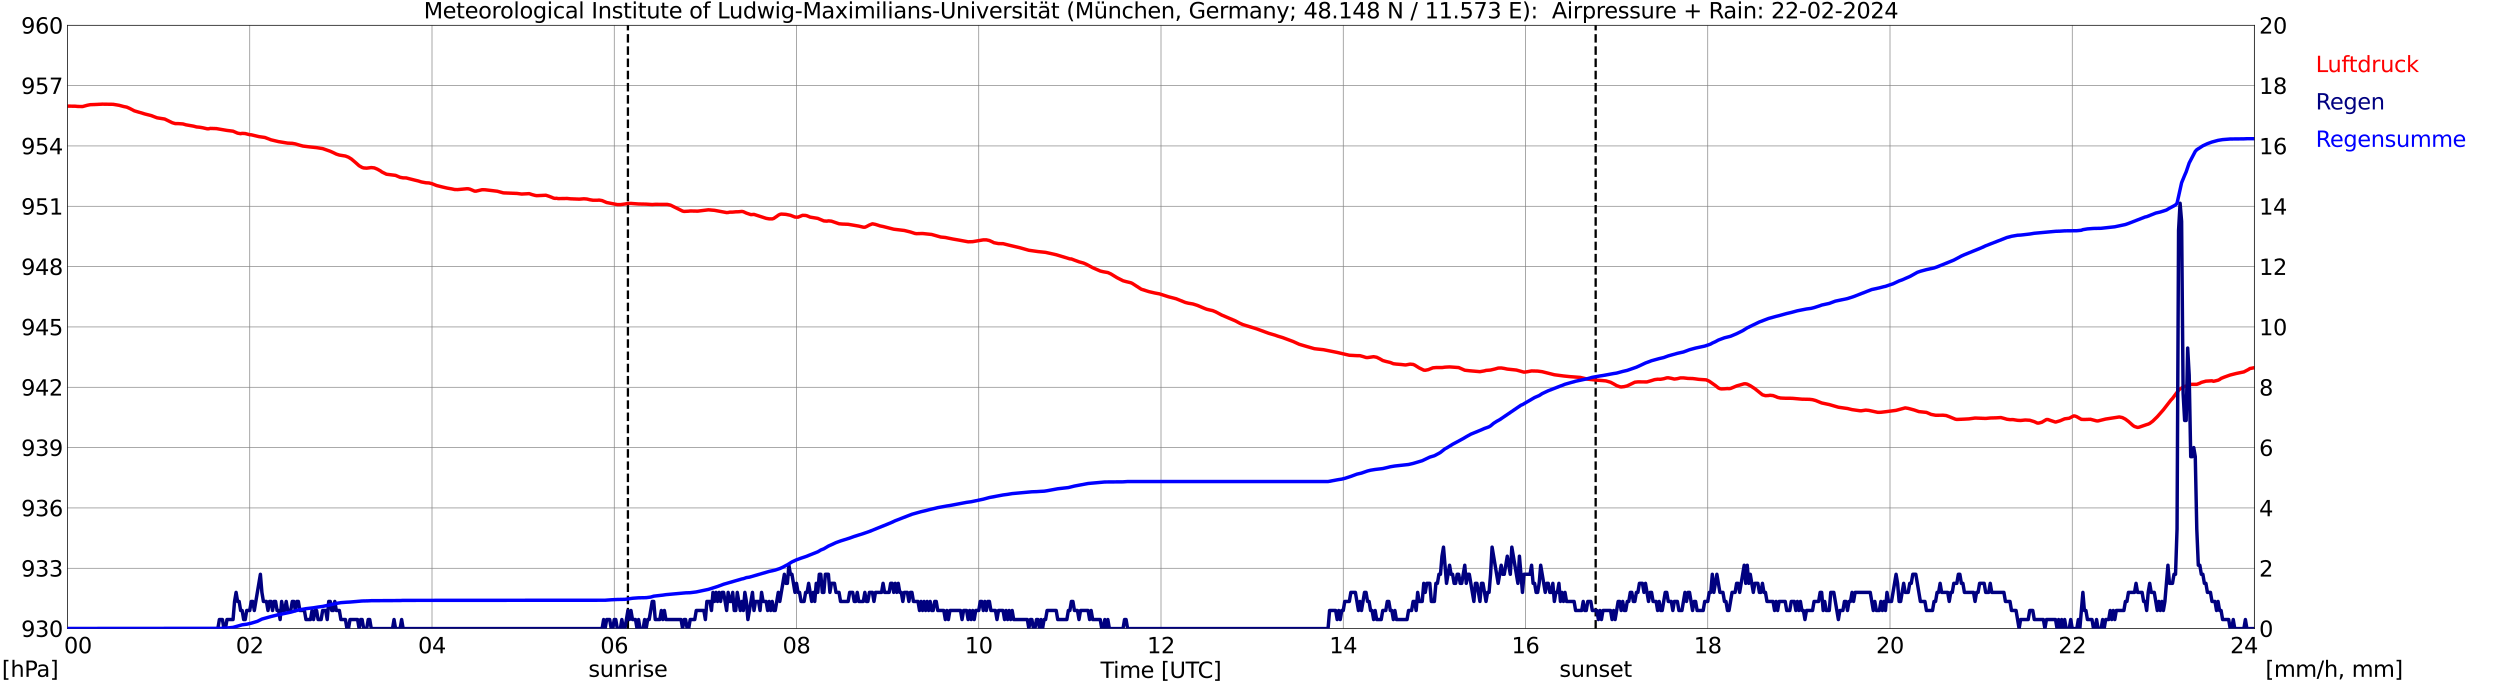 <?xml version="1.0" encoding="utf-8" standalone="no"?>
<!DOCTYPE svg PUBLIC "-//W3C//DTD SVG 1.1//EN"
  "http://www.w3.org/Graphics/SVG/1.1/DTD/svg11.dtd">
<svg xmlns:xlink="http://www.w3.org/1999/xlink" width="1085.4pt" height="296.64pt" viewBox="0 0 1085.4 296.64" xmlns="http://www.w3.org/2000/svg" version="1.1">
 <defs>
  <style type="text/css">*{stroke-linejoin: round; stroke-linecap: butt}</style>
 </defs>
 <g id="figure_1">
  <g id="patch_1">
   <path d="M 0 296.64 
L 1085.4 296.64 
L 1085.4 0 
L 0 0 
z
" style="fill: #ffffff"/>
  </g>
  <g id="axes_1">
   <g id="patch_2">
    <path d="M 29.306 272.909 
L 978.814 272.909 
L 978.814 10.976 
L 29.306 10.976 
z
" style="fill: #ffffff"/>
   </g>
   <g id="patch_3">
    <path d="M 978.814 272.909 
L 978.814 272.909 
L 978.814 10.976 
L 978.814 10.976 
z
" clip-path="url(#p932bb984ba)" style="fill: #d3d3d3; opacity: 0.25; stroke: #d3d3d3; stroke-linejoin: miter"/>
   </g>
   <g id="matplotlib.axis_1">
    <g id="xtick_1">
     <g id="line2d_1">
      <path d="M 29.306 272.909 
L 29.306 10.976 
" clip-path="url(#p932bb984ba)" style="fill: none; stroke: #808080; stroke-width: 0.3; stroke-linecap: square"/>
     </g>
     <g id="line2d_2"/>
     <g id="text_1">
      <!--    00 -->
      <g transform="translate(18.733 283.627) scale(0.095 -0.095)">
       <defs>
        <path id="DejaVuSans-20" transform="scale(0.016)"/>
        <path id="DejaVuSans-30" d="M 2034 4250 
Q 1547 4250 1301 3770 
Q 1056 3291 1056 2328 
Q 1056 1369 1301 889 
Q 1547 409 2034 409 
Q 2525 409 2770 889 
Q 3016 1369 3016 2328 
Q 3016 3291 2770 3770 
Q 2525 4250 2034 4250 
z
M 2034 4750 
Q 2819 4750 3233 4129 
Q 3647 3509 3647 2328 
Q 3647 1150 3233 529 
Q 2819 -91 2034 -91 
Q 1250 -91 836 529 
Q 422 1150 422 2328 
Q 422 3509 836 4129 
Q 1250 4750 2034 4750 
z
" transform="scale(0.016)"/>
       </defs>
       <use xlink:href="#DejaVuSans-20"/>
       <use xlink:href="#DejaVuSans-20" transform="translate(31.787 0)"/>
       <use xlink:href="#DejaVuSans-20" transform="translate(63.574 0)"/>
       <use xlink:href="#DejaVuSans-30" transform="translate(95.361 0)"/>
       <use xlink:href="#DejaVuSans-30" transform="translate(158.984 0)"/>
      </g>
     </g>
    </g>
    <g id="xtick_2">
     <g id="line2d_3">
      <path d="M 108.431 272.909 
L 108.431 10.976 
" clip-path="url(#p932bb984ba)" style="fill: none; stroke: #808080; stroke-width: 0.3; stroke-linecap: square"/>
     </g>
     <g id="line2d_4"/>
     <g id="text_2">
      <!-- 02 -->
      <g transform="translate(102.387 283.627) scale(0.095 -0.095)">
       <defs>
        <path id="DejaVuSans-32" d="M 1228 531 
L 3431 531 
L 3431 0 
L 469 0 
L 469 531 
Q 828 903 1448 1529 
Q 2069 2156 2228 2338 
Q 2531 2678 2651 2914 
Q 2772 3150 2772 3378 
Q 2772 3750 2511 3984 
Q 2250 4219 1831 4219 
Q 1534 4219 1204 4116 
Q 875 4013 500 3803 
L 500 4441 
Q 881 4594 1212 4672 
Q 1544 4750 1819 4750 
Q 2544 4750 2975 4387 
Q 3406 4025 3406 3419 
Q 3406 3131 3298 2873 
Q 3191 2616 2906 2266 
Q 2828 2175 2409 1742 
Q 1991 1309 1228 531 
z
" transform="scale(0.016)"/>
       </defs>
       <use xlink:href="#DejaVuSans-30"/>
       <use xlink:href="#DejaVuSans-32" transform="translate(63.623 0)"/>
      </g>
     </g>
    </g>
    <g id="xtick_3">
     <g id="line2d_5">
      <path d="M 187.557 272.909 
L 187.557 10.976 
" clip-path="url(#p932bb984ba)" style="fill: none; stroke: #808080; stroke-width: 0.3; stroke-linecap: square"/>
     </g>
     <g id="line2d_6"/>
     <g id="text_3">
      <!-- 04 -->
      <g transform="translate(181.513 283.627) scale(0.095 -0.095)">
       <defs>
        <path id="DejaVuSans-34" d="M 2419 4116 
L 825 1625 
L 2419 1625 
L 2419 4116 
z
M 2253 4666 
L 3047 4666 
L 3047 1625 
L 3713 1625 
L 3713 1100 
L 3047 1100 
L 3047 0 
L 2419 0 
L 2419 1100 
L 313 1100 
L 313 1709 
L 2253 4666 
z
" transform="scale(0.016)"/>
       </defs>
       <use xlink:href="#DejaVuSans-30"/>
       <use xlink:href="#DejaVuSans-34" transform="translate(63.623 0)"/>
      </g>
     </g>
    </g>
    <g id="xtick_4">
     <g id="line2d_7">
      <path d="M 266.683 272.909 
L 266.683 10.976 
" clip-path="url(#p932bb984ba)" style="fill: none; stroke: #808080; stroke-width: 0.3; stroke-linecap: square"/>
     </g>
     <g id="line2d_8"/>
     <g id="text_4">
      <!-- 06 -->
      <g transform="translate(260.638 283.627) scale(0.095 -0.095)">
       <defs>
        <path id="DejaVuSans-36" d="M 2113 2584 
Q 1688 2584 1439 2293 
Q 1191 2003 1191 1497 
Q 1191 994 1439 701 
Q 1688 409 2113 409 
Q 2538 409 2786 701 
Q 3034 994 3034 1497 
Q 3034 2003 2786 2293 
Q 2538 2584 2113 2584 
z
M 3366 4563 
L 3366 3988 
Q 3128 4100 2886 4159 
Q 2644 4219 2406 4219 
Q 1781 4219 1451 3797 
Q 1122 3375 1075 2522 
Q 1259 2794 1537 2939 
Q 1816 3084 2150 3084 
Q 2853 3084 3261 2657 
Q 3669 2231 3669 1497 
Q 3669 778 3244 343 
Q 2819 -91 2113 -91 
Q 1303 -91 875 529 
Q 447 1150 447 2328 
Q 447 3434 972 4092 
Q 1497 4750 2381 4750 
Q 2619 4750 2861 4703 
Q 3103 4656 3366 4563 
z
" transform="scale(0.016)"/>
       </defs>
       <use xlink:href="#DejaVuSans-30"/>
       <use xlink:href="#DejaVuSans-36" transform="translate(63.623 0)"/>
      </g>
     </g>
    </g>
    <g id="xtick_5">
     <g id="line2d_9">
      <path d="M 345.808 272.909 
L 345.808 10.976 
" clip-path="url(#p932bb984ba)" style="fill: none; stroke: #808080; stroke-width: 0.3; stroke-linecap: square"/>
     </g>
     <g id="line2d_10"/>
     <g id="text_5">
      <!-- 08 -->
      <g transform="translate(339.764 283.627) scale(0.095 -0.095)">
       <defs>
        <path id="DejaVuSans-38" d="M 2034 2216 
Q 1584 2216 1326 1975 
Q 1069 1734 1069 1313 
Q 1069 891 1326 650 
Q 1584 409 2034 409 
Q 2484 409 2743 651 
Q 3003 894 3003 1313 
Q 3003 1734 2745 1975 
Q 2488 2216 2034 2216 
z
M 1403 2484 
Q 997 2584 770 2862 
Q 544 3141 544 3541 
Q 544 4100 942 4425 
Q 1341 4750 2034 4750 
Q 2731 4750 3128 4425 
Q 3525 4100 3525 3541 
Q 3525 3141 3298 2862 
Q 3072 2584 2669 2484 
Q 3125 2378 3379 2068 
Q 3634 1759 3634 1313 
Q 3634 634 3220 271 
Q 2806 -91 2034 -91 
Q 1263 -91 848 271 
Q 434 634 434 1313 
Q 434 1759 690 2068 
Q 947 2378 1403 2484 
z
M 1172 3481 
Q 1172 3119 1398 2916 
Q 1625 2713 2034 2713 
Q 2441 2713 2670 2916 
Q 2900 3119 2900 3481 
Q 2900 3844 2670 4047 
Q 2441 4250 2034 4250 
Q 1625 4250 1398 4047 
Q 1172 3844 1172 3481 
z
" transform="scale(0.016)"/>
       </defs>
       <use xlink:href="#DejaVuSans-30"/>
       <use xlink:href="#DejaVuSans-38" transform="translate(63.623 0)"/>
      </g>
     </g>
    </g>
    <g id="xtick_6">
     <g id="line2d_11">
      <path d="M 424.934 272.909 
L 424.934 10.976 
" clip-path="url(#p932bb984ba)" style="fill: none; stroke: #808080; stroke-width: 0.3; stroke-linecap: square"/>
     </g>
     <g id="line2d_12"/>
     <g id="text_6">
      <!-- 10 -->
      <g transform="translate(418.89 283.627) scale(0.095 -0.095)">
       <defs>
        <path id="DejaVuSans-31" d="M 794 531 
L 1825 531 
L 1825 4091 
L 703 3866 
L 703 4441 
L 1819 4666 
L 2450 4666 
L 2450 531 
L 3481 531 
L 3481 0 
L 794 0 
L 794 531 
z
" transform="scale(0.016)"/>
       </defs>
       <use xlink:href="#DejaVuSans-31"/>
       <use xlink:href="#DejaVuSans-30" transform="translate(63.623 0)"/>
      </g>
     </g>
    </g>
    <g id="xtick_7">
     <g id="line2d_13">
      <path d="M 504.06 272.909 
L 504.06 10.976 
" clip-path="url(#p932bb984ba)" style="fill: none; stroke: #808080; stroke-width: 0.3; stroke-linecap: square"/>
     </g>
     <g id="line2d_14"/>
     <g id="text_7">
      <!-- 12 -->
      <g transform="translate(498.015 283.627) scale(0.095 -0.095)">
       <use xlink:href="#DejaVuSans-31"/>
       <use xlink:href="#DejaVuSans-32" transform="translate(63.623 0)"/>
      </g>
     </g>
    </g>
    <g id="xtick_8">
     <g id="line2d_15">
      <path d="M 583.185 272.909 
L 583.185 10.976 
" clip-path="url(#p932bb984ba)" style="fill: none; stroke: #808080; stroke-width: 0.3; stroke-linecap: square"/>
     </g>
     <g id="line2d_16"/>
     <g id="text_8">
      <!-- 14 -->
      <g transform="translate(577.141 283.627) scale(0.095 -0.095)">
       <use xlink:href="#DejaVuSans-31"/>
       <use xlink:href="#DejaVuSans-34" transform="translate(63.623 0)"/>
      </g>
     </g>
    </g>
    <g id="xtick_9">
     <g id="line2d_17">
      <path d="M 662.311 272.909 
L 662.311 10.976 
" clip-path="url(#p932bb984ba)" style="fill: none; stroke: #808080; stroke-width: 0.3; stroke-linecap: square"/>
     </g>
     <g id="line2d_18"/>
     <g id="text_9">
      <!-- 16 -->
      <g transform="translate(656.267 283.627) scale(0.095 -0.095)">
       <use xlink:href="#DejaVuSans-31"/>
       <use xlink:href="#DejaVuSans-36" transform="translate(63.623 0)"/>
      </g>
     </g>
    </g>
    <g id="xtick_10">
     <g id="line2d_19">
      <path d="M 741.437 272.909 
L 741.437 10.976 
" clip-path="url(#p932bb984ba)" style="fill: none; stroke: #808080; stroke-width: 0.3; stroke-linecap: square"/>
     </g>
     <g id="line2d_20"/>
     <g id="text_10">
      <!-- 18 -->
      <g transform="translate(735.392 283.627) scale(0.095 -0.095)">
       <use xlink:href="#DejaVuSans-31"/>
       <use xlink:href="#DejaVuSans-38" transform="translate(63.623 0)"/>
      </g>
     </g>
    </g>
    <g id="xtick_11">
     <g id="line2d_21">
      <path d="M 820.562 272.909 
L 820.562 10.976 
" clip-path="url(#p932bb984ba)" style="fill: none; stroke: #808080; stroke-width: 0.3; stroke-linecap: square"/>
     </g>
     <g id="line2d_22"/>
     <g id="text_11">
      <!-- 20 -->
      <g transform="translate(814.518 283.627) scale(0.095 -0.095)">
       <use xlink:href="#DejaVuSans-32"/>
       <use xlink:href="#DejaVuSans-30" transform="translate(63.623 0)"/>
      </g>
     </g>
    </g>
    <g id="xtick_12">
     <g id="line2d_23">
      <path d="M 899.688 272.909 
L 899.688 10.976 
" clip-path="url(#p932bb984ba)" style="fill: none; stroke: #808080; stroke-width: 0.3; stroke-linecap: square"/>
     </g>
     <g id="line2d_24"/>
     <g id="text_12">
      <!-- 22 -->
      <g transform="translate(893.644 283.627) scale(0.095 -0.095)">
       <use xlink:href="#DejaVuSans-32"/>
       <use xlink:href="#DejaVuSans-32" transform="translate(63.623 0)"/>
      </g>
     </g>
    </g>
    <g id="xtick_13">
     <g id="line2d_25">
      <path d="M 978.814 272.909 
L 978.814 10.976 
" clip-path="url(#p932bb984ba)" style="fill: none; stroke: #808080; stroke-width: 0.3; stroke-linecap: square"/>
     </g>
     <g id="line2d_26"/>
     <g id="text_13">
      <!-- 24    -->
      <g transform="translate(968.241 283.627) scale(0.095 -0.095)">
       <use xlink:href="#DejaVuSans-32"/>
       <use xlink:href="#DejaVuSans-34" transform="translate(63.623 0)"/>
       <use xlink:href="#DejaVuSans-20" transform="translate(127.246 0)"/>
       <use xlink:href="#DejaVuSans-20" transform="translate(159.033 0)"/>
       <use xlink:href="#DejaVuSans-20" transform="translate(190.82 0)"/>
      </g>
     </g>
    </g>
    <g id="text_14">
     <!-- Time [UTC] -->
     <g transform="translate(477.806 294.322) scale(0.095 -0.095)">
      <defs>
       <path id="DejaVuSans-54" d="M -19 4666 
L 3928 4666 
L 3928 4134 
L 2272 4134 
L 2272 0 
L 1638 0 
L 1638 4134 
L -19 4134 
L -19 4666 
z
" transform="scale(0.016)"/>
       <path id="DejaVuSans-69" d="M 603 3500 
L 1178 3500 
L 1178 0 
L 603 0 
L 603 3500 
z
M 603 4863 
L 1178 4863 
L 1178 4134 
L 603 4134 
L 603 4863 
z
" transform="scale(0.016)"/>
       <path id="DejaVuSans-6d" d="M 3328 2828 
Q 3544 3216 3844 3400 
Q 4144 3584 4550 3584 
Q 5097 3584 5394 3201 
Q 5691 2819 5691 2113 
L 5691 0 
L 5113 0 
L 5113 2094 
Q 5113 2597 4934 2840 
Q 4756 3084 4391 3084 
Q 3944 3084 3684 2787 
Q 3425 2491 3425 1978 
L 3425 0 
L 2847 0 
L 2847 2094 
Q 2847 2600 2669 2842 
Q 2491 3084 2119 3084 
Q 1678 3084 1418 2786 
Q 1159 2488 1159 1978 
L 1159 0 
L 581 0 
L 581 3500 
L 1159 3500 
L 1159 2956 
Q 1356 3278 1631 3431 
Q 1906 3584 2284 3584 
Q 2666 3584 2933 3390 
Q 3200 3197 3328 2828 
z
" transform="scale(0.016)"/>
       <path id="DejaVuSans-65" d="M 3597 1894 
L 3597 1613 
L 953 1613 
Q 991 1019 1311 708 
Q 1631 397 2203 397 
Q 2534 397 2845 478 
Q 3156 559 3463 722 
L 3463 178 
Q 3153 47 2828 -22 
Q 2503 -91 2169 -91 
Q 1331 -91 842 396 
Q 353 884 353 1716 
Q 353 2575 817 3079 
Q 1281 3584 2069 3584 
Q 2775 3584 3186 3129 
Q 3597 2675 3597 1894 
z
M 3022 2063 
Q 3016 2534 2758 2815 
Q 2500 3097 2075 3097 
Q 1594 3097 1305 2825 
Q 1016 2553 972 2059 
L 3022 2063 
z
" transform="scale(0.016)"/>
       <path id="DejaVuSans-5b" d="M 550 4863 
L 1875 4863 
L 1875 4416 
L 1125 4416 
L 1125 -397 
L 1875 -397 
L 1875 -844 
L 550 -844 
L 550 4863 
z
" transform="scale(0.016)"/>
       <path id="DejaVuSans-55" d="M 556 4666 
L 1191 4666 
L 1191 1831 
Q 1191 1081 1462 751 
Q 1734 422 2344 422 
Q 2950 422 3222 751 
Q 3494 1081 3494 1831 
L 3494 4666 
L 4128 4666 
L 4128 1753 
Q 4128 841 3676 375 
Q 3225 -91 2344 -91 
Q 1459 -91 1007 375 
Q 556 841 556 1753 
L 556 4666 
z
" transform="scale(0.016)"/>
       <path id="DejaVuSans-43" d="M 4122 4306 
L 4122 3641 
Q 3803 3938 3442 4084 
Q 3081 4231 2675 4231 
Q 1875 4231 1450 3742 
Q 1025 3253 1025 2328 
Q 1025 1406 1450 917 
Q 1875 428 2675 428 
Q 3081 428 3442 575 
Q 3803 722 4122 1019 
L 4122 359 
Q 3791 134 3420 21 
Q 3050 -91 2638 -91 
Q 1578 -91 968 557 
Q 359 1206 359 2328 
Q 359 3453 968 4101 
Q 1578 4750 2638 4750 
Q 3056 4750 3426 4639 
Q 3797 4528 4122 4306 
z
" transform="scale(0.016)"/>
       <path id="DejaVuSans-5d" d="M 1947 4863 
L 1947 -844 
L 622 -844 
L 622 -397 
L 1369 -397 
L 1369 4416 
L 622 4416 
L 622 4863 
L 1947 4863 
z
" transform="scale(0.016)"/>
      </defs>
      <use xlink:href="#DejaVuSans-54"/>
      <use xlink:href="#DejaVuSans-69" transform="translate(57.959 0)"/>
      <use xlink:href="#DejaVuSans-6d" transform="translate(85.742 0)"/>
      <use xlink:href="#DejaVuSans-65" transform="translate(183.154 0)"/>
      <use xlink:href="#DejaVuSans-20" transform="translate(244.678 0)"/>
      <use xlink:href="#DejaVuSans-5b" transform="translate(276.465 0)"/>
      <use xlink:href="#DejaVuSans-55" transform="translate(315.479 0)"/>
      <use xlink:href="#DejaVuSans-54" transform="translate(388.672 0)"/>
      <use xlink:href="#DejaVuSans-43" transform="translate(443.881 0)"/>
      <use xlink:href="#DejaVuSans-5d" transform="translate(513.705 0)"/>
     </g>
    </g>
   </g>
   <g id="matplotlib.axis_2">
    <g id="ytick_1">
     <g id="line2d_27">
      <path d="M 29.306 272.909 
L 978.814 272.909 
" clip-path="url(#p932bb984ba)" style="fill: none; stroke: #808080; stroke-width: 0.3; stroke-linecap: square"/>
     </g>
     <g id="line2d_28"/>
     <g id="text_15">
      <!-- 930 -->
      <g transform="translate(9.173 276.518) scale(0.095 -0.095)">
       <defs>
        <path id="DejaVuSans-39" d="M 703 97 
L 703 672 
Q 941 559 1184 500 
Q 1428 441 1663 441 
Q 2288 441 2617 861 
Q 2947 1281 2994 2138 
Q 2813 1869 2534 1725 
Q 2256 1581 1919 1581 
Q 1219 1581 811 2004 
Q 403 2428 403 3163 
Q 403 3881 828 4315 
Q 1253 4750 1959 4750 
Q 2769 4750 3195 4129 
Q 3622 3509 3622 2328 
Q 3622 1225 3098 567 
Q 2575 -91 1691 -91 
Q 1453 -91 1209 -44 
Q 966 3 703 97 
z
M 1959 2075 
Q 2384 2075 2632 2365 
Q 2881 2656 2881 3163 
Q 2881 3666 2632 3958 
Q 2384 4250 1959 4250 
Q 1534 4250 1286 3958 
Q 1038 3666 1038 3163 
Q 1038 2656 1286 2365 
Q 1534 2075 1959 2075 
z
" transform="scale(0.016)"/>
        <path id="DejaVuSans-33" d="M 2597 2516 
Q 3050 2419 3304 2112 
Q 3559 1806 3559 1356 
Q 3559 666 3084 287 
Q 2609 -91 1734 -91 
Q 1441 -91 1130 -33 
Q 819 25 488 141 
L 488 750 
Q 750 597 1062 519 
Q 1375 441 1716 441 
Q 2309 441 2620 675 
Q 2931 909 2931 1356 
Q 2931 1769 2642 2001 
Q 2353 2234 1838 2234 
L 1294 2234 
L 1294 2753 
L 1863 2753 
Q 2328 2753 2575 2939 
Q 2822 3125 2822 3475 
Q 2822 3834 2567 4026 
Q 2313 4219 1838 4219 
Q 1578 4219 1281 4162 
Q 984 4106 628 3988 
L 628 4550 
Q 988 4650 1302 4700 
Q 1616 4750 1894 4750 
Q 2613 4750 3031 4423 
Q 3450 4097 3450 3541 
Q 3450 3153 3228 2886 
Q 3006 2619 2597 2516 
z
" transform="scale(0.016)"/>
       </defs>
       <use xlink:href="#DejaVuSans-39"/>
       <use xlink:href="#DejaVuSans-33" transform="translate(63.623 0)"/>
       <use xlink:href="#DejaVuSans-30" transform="translate(127.246 0)"/>
      </g>
     </g>
    </g>
    <g id="ytick_2">
     <g id="line2d_29">
      <path d="M 29.306 246.715 
L 978.814 246.715 
" clip-path="url(#p932bb984ba)" style="fill: none; stroke: #808080; stroke-width: 0.3; stroke-linecap: square"/>
     </g>
     <g id="line2d_30"/>
     <g id="text_16">
      <!-- 933 -->
      <g transform="translate(9.173 250.325) scale(0.095 -0.095)">
       <use xlink:href="#DejaVuSans-39"/>
       <use xlink:href="#DejaVuSans-33" transform="translate(63.623 0)"/>
       <use xlink:href="#DejaVuSans-33" transform="translate(127.246 0)"/>
      </g>
     </g>
    </g>
    <g id="ytick_3">
     <g id="line2d_31">
      <path d="M 29.306 220.522 
L 978.814 220.522 
" clip-path="url(#p932bb984ba)" style="fill: none; stroke: #808080; stroke-width: 0.3; stroke-linecap: square"/>
     </g>
     <g id="line2d_32"/>
     <g id="text_17">
      <!-- 936 -->
      <g transform="translate(9.173 224.131) scale(0.095 -0.095)">
       <use xlink:href="#DejaVuSans-39"/>
       <use xlink:href="#DejaVuSans-33" transform="translate(63.623 0)"/>
       <use xlink:href="#DejaVuSans-36" transform="translate(127.246 0)"/>
      </g>
     </g>
    </g>
    <g id="ytick_4">
     <g id="line2d_33">
      <path d="M 29.306 194.329 
L 978.814 194.329 
" clip-path="url(#p932bb984ba)" style="fill: none; stroke: #808080; stroke-width: 0.3; stroke-linecap: square"/>
     </g>
     <g id="line2d_34"/>
     <g id="text_18">
      <!-- 939 -->
      <g transform="translate(9.173 197.938) scale(0.095 -0.095)">
       <use xlink:href="#DejaVuSans-39"/>
       <use xlink:href="#DejaVuSans-33" transform="translate(63.623 0)"/>
       <use xlink:href="#DejaVuSans-39" transform="translate(127.246 0)"/>
      </g>
     </g>
    </g>
    <g id="ytick_5">
     <g id="line2d_35">
      <path d="M 29.306 168.136 
L 978.814 168.136 
" clip-path="url(#p932bb984ba)" style="fill: none; stroke: #808080; stroke-width: 0.3; stroke-linecap: square"/>
     </g>
     <g id="line2d_36"/>
     <g id="text_19">
      <!-- 942 -->
      <g transform="translate(9.173 171.745) scale(0.095 -0.095)">
       <use xlink:href="#DejaVuSans-39"/>
       <use xlink:href="#DejaVuSans-34" transform="translate(63.623 0)"/>
       <use xlink:href="#DejaVuSans-32" transform="translate(127.246 0)"/>
      </g>
     </g>
    </g>
    <g id="ytick_6">
     <g id="line2d_37">
      <path d="M 29.306 141.942 
L 978.814 141.942 
" clip-path="url(#p932bb984ba)" style="fill: none; stroke: #808080; stroke-width: 0.3; stroke-linecap: square"/>
     </g>
     <g id="line2d_38"/>
     <g id="text_20">
      <!-- 945 -->
      <g transform="translate(9.173 145.551) scale(0.095 -0.095)">
       <defs>
        <path id="DejaVuSans-35" d="M 691 4666 
L 3169 4666 
L 3169 4134 
L 1269 4134 
L 1269 2991 
Q 1406 3038 1543 3061 
Q 1681 3084 1819 3084 
Q 2600 3084 3056 2656 
Q 3513 2228 3513 1497 
Q 3513 744 3044 326 
Q 2575 -91 1722 -91 
Q 1428 -91 1123 -41 
Q 819 9 494 109 
L 494 744 
Q 775 591 1075 516 
Q 1375 441 1709 441 
Q 2250 441 2565 725 
Q 2881 1009 2881 1497 
Q 2881 1984 2565 2268 
Q 2250 2553 1709 2553 
Q 1456 2553 1204 2497 
Q 953 2441 691 2322 
L 691 4666 
z
" transform="scale(0.016)"/>
       </defs>
       <use xlink:href="#DejaVuSans-39"/>
       <use xlink:href="#DejaVuSans-34" transform="translate(63.623 0)"/>
       <use xlink:href="#DejaVuSans-35" transform="translate(127.246 0)"/>
      </g>
     </g>
    </g>
    <g id="ytick_7">
     <g id="line2d_39">
      <path d="M 29.306 115.749 
L 978.814 115.749 
" clip-path="url(#p932bb984ba)" style="fill: none; stroke: #808080; stroke-width: 0.3; stroke-linecap: square"/>
     </g>
     <g id="line2d_40"/>
     <g id="text_21">
      <!-- 948 -->
      <g transform="translate(9.173 119.358) scale(0.095 -0.095)">
       <use xlink:href="#DejaVuSans-39"/>
       <use xlink:href="#DejaVuSans-34" transform="translate(63.623 0)"/>
       <use xlink:href="#DejaVuSans-38" transform="translate(127.246 0)"/>
      </g>
     </g>
    </g>
    <g id="ytick_8">
     <g id="line2d_41">
      <path d="M 29.306 89.556 
L 978.814 89.556 
" clip-path="url(#p932bb984ba)" style="fill: none; stroke: #808080; stroke-width: 0.3; stroke-linecap: square"/>
     </g>
     <g id="line2d_42"/>
     <g id="text_22">
      <!-- 951 -->
      <g transform="translate(9.173 93.165) scale(0.095 -0.095)">
       <use xlink:href="#DejaVuSans-39"/>
       <use xlink:href="#DejaVuSans-35" transform="translate(63.623 0)"/>
       <use xlink:href="#DejaVuSans-31" transform="translate(127.246 0)"/>
      </g>
     </g>
    </g>
    <g id="ytick_9">
     <g id="line2d_43">
      <path d="M 29.306 63.362 
L 978.814 63.362 
" clip-path="url(#p932bb984ba)" style="fill: none; stroke: #808080; stroke-width: 0.3; stroke-linecap: square"/>
     </g>
     <g id="line2d_44"/>
     <g id="text_23">
      <!-- 954 -->
      <g transform="translate(9.173 66.972) scale(0.095 -0.095)">
       <use xlink:href="#DejaVuSans-39"/>
       <use xlink:href="#DejaVuSans-35" transform="translate(63.623 0)"/>
       <use xlink:href="#DejaVuSans-34" transform="translate(127.246 0)"/>
      </g>
     </g>
    </g>
    <g id="ytick_10">
     <g id="line2d_45">
      <path d="M 29.306 37.169 
L 978.814 37.169 
" clip-path="url(#p932bb984ba)" style="fill: none; stroke: #808080; stroke-width: 0.3; stroke-linecap: square"/>
     </g>
     <g id="line2d_46"/>
     <g id="text_24">
      <!-- 957 -->
      <g transform="translate(9.173 40.778) scale(0.095 -0.095)">
       <defs>
        <path id="DejaVuSans-37" d="M 525 4666 
L 3525 4666 
L 3525 4397 
L 1831 0 
L 1172 0 
L 2766 4134 
L 525 4134 
L 525 4666 
z
" transform="scale(0.016)"/>
       </defs>
       <use xlink:href="#DejaVuSans-39"/>
       <use xlink:href="#DejaVuSans-35" transform="translate(63.623 0)"/>
       <use xlink:href="#DejaVuSans-37" transform="translate(127.246 0)"/>
      </g>
     </g>
    </g>
    <g id="ytick_11">
     <g id="line2d_47">
      <path d="M 29.306 10.976 
L 978.814 10.976 
" clip-path="url(#p932bb984ba)" style="fill: none; stroke: #808080; stroke-width: 0.3; stroke-linecap: square"/>
     </g>
     <g id="line2d_48"/>
     <g id="text_25">
      <!-- 960 -->
      <g transform="translate(9.173 14.585) scale(0.095 -0.095)">
       <use xlink:href="#DejaVuSans-39"/>
       <use xlink:href="#DejaVuSans-36" transform="translate(63.623 0)"/>
       <use xlink:href="#DejaVuSans-30" transform="translate(127.246 0)"/>
      </g>
     </g>
    </g>
   </g>
   <g id="line2d_49">
    <path d="M 272.617 272.909 
L 272.617 10.976 
" clip-path="url(#p932bb984ba)" style="fill: none; stroke-dasharray: 3.7,1.6; stroke-dashoffset: 0; stroke: #000000"/>
   </g>
   <g id="line2d_50">
    <path d="M 692.774 272.909 
L 692.774 10.976 
" clip-path="url(#p932bb984ba)" style="fill: none; stroke-dasharray: 3.7,1.6; stroke-dashoffset: 0; stroke: #000000"/>
   </g>
   <g id="line2d_51">
    <path d="M 29.306 46.075 
L 32.603 46.11 
L 33.921 46.232 
L 35.9 46.249 
L 37.878 45.708 
L 39.197 45.446 
L 41.175 45.376 
L 44.472 45.219 
L 49.087 45.289 
L 50.406 45.498 
L 51.725 45.725 
L 53.703 46.249 
L 55.022 46.511 
L 56.34 47.088 
L 58.319 48.118 
L 62.934 49.497 
L 65.572 50.161 
L 67.55 50.912 
L 68.209 51.156 
L 71.506 51.68 
L 74.803 53.287 
L 76.122 53.671 
L 77.441 53.671 
L 79.419 53.81 
L 80.737 54.195 
L 82.056 54.422 
L 84.034 54.771 
L 85.353 55.12 
L 86.672 55.242 
L 87.991 55.469 
L 89.969 55.923 
L 90.628 55.923 
L 91.288 55.749 
L 93.925 55.836 
L 98.541 56.622 
L 101.178 56.954 
L 103.156 57.809 
L 104.475 58.036 
L 105.135 57.897 
L 106.453 57.984 
L 108.431 58.49 
L 109.091 58.525 
L 112.388 59.311 
L 115.025 59.695 
L 117.663 60.708 
L 120.96 61.494 
L 124.916 62.14 
L 126.894 62.227 
L 128.213 62.472 
L 130.191 63.065 
L 131.51 63.415 
L 134.147 63.746 
L 137.444 64.096 
L 140.082 64.515 
L 143.379 65.667 
L 144.697 66.261 
L 146.016 66.907 
L 147.335 67.326 
L 149.972 67.745 
L 151.291 68.252 
L 152.61 69.072 
L 154.588 70.766 
L 155.907 71.954 
L 157.226 72.705 
L 157.885 72.914 
L 159.204 73.001 
L 161.182 72.757 
L 162.501 72.897 
L 163.819 73.438 
L 165.138 74.171 
L 165.798 74.66 
L 167.776 75.638 
L 171.732 76.145 
L 173.71 76.983 
L 175.029 77.227 
L 176.348 77.245 
L 177.666 77.594 
L 180.304 78.258 
L 181.623 78.572 
L 182.941 78.991 
L 184.92 79.358 
L 186.238 79.428 
L 187.557 79.759 
L 189.535 80.545 
L 192.173 81.209 
L 194.151 81.663 
L 196.129 82.012 
L 197.448 82.291 
L 198.767 82.309 
L 202.723 81.942 
L 203.382 81.977 
L 204.042 82.134 
L 206.02 82.972 
L 206.679 82.99 
L 209.317 82.361 
L 210.635 82.396 
L 215.91 83.025 
L 218.548 83.741 
L 224.482 83.985 
L 226.461 84.247 
L 229.757 84.072 
L 231.076 84.509 
L 232.395 84.858 
L 233.054 84.946 
L 237.011 84.771 
L 238.329 85.208 
L 239.648 85.714 
L 240.308 86.011 
L 240.967 86.133 
L 241.626 86.081 
L 242.286 86.22 
L 244.264 86.203 
L 246.242 86.168 
L 247.561 86.308 
L 251.517 86.465 
L 253.495 86.308 
L 254.814 86.412 
L 256.133 86.727 
L 257.451 86.936 
L 259.43 86.936 
L 260.089 86.866 
L 261.408 87.093 
L 263.386 87.932 
L 268.002 88.822 
L 269.32 88.84 
L 271.298 88.578 
L 272.617 88.351 
L 273.936 88.316 
L 277.233 88.56 
L 280.53 88.63 
L 283.167 88.805 
L 284.486 88.717 
L 289.761 88.752 
L 291.08 89.049 
L 296.355 91.651 
L 297.014 91.791 
L 298.992 91.686 
L 299.652 91.599 
L 302.949 91.669 
L 307.564 91.092 
L 310.202 91.319 
L 315.477 92.297 
L 316.136 92.262 
L 316.796 92.105 
L 318.114 92.088 
L 319.433 91.965 
L 320.752 91.93 
L 322.071 91.791 
L 322.73 91.913 
L 324.049 92.524 
L 326.027 93.188 
L 327.346 93.083 
L 332.621 94.794 
L 333.94 95.021 
L 335.258 95.039 
L 335.918 94.829 
L 337.236 93.939 
L 337.896 93.45 
L 338.555 93.1 
L 339.215 92.943 
L 341.193 93.066 
L 343.171 93.467 
L 345.149 94.235 
L 346.468 94.288 
L 348.446 93.485 
L 349.765 93.537 
L 350.424 93.712 
L 351.743 94.27 
L 355.04 94.812 
L 357.677 95.912 
L 358.996 96.017 
L 359.655 95.894 
L 360.974 96.017 
L 364.271 97.152 
L 365.59 97.274 
L 368.227 97.379 
L 372.843 98.164 
L 374.821 98.636 
L 375.481 98.653 
L 376.14 98.391 
L 377.459 97.693 
L 378.777 97.169 
L 380.096 97.431 
L 381.415 97.85 
L 382.074 98.077 
L 383.393 98.339 
L 388.009 99.509 
L 392.624 100.068 
L 395.262 100.714 
L 397.24 101.36 
L 397.899 101.447 
L 400.537 101.378 
L 404.493 101.797 
L 408.45 102.914 
L 410.428 103.106 
L 411.746 103.386 
L 413.725 103.787 
L 416.362 104.241 
L 420.318 104.975 
L 422.297 104.922 
L 426.912 104.137 
L 428.231 104.137 
L 429.55 104.433 
L 430.869 105.027 
L 431.528 105.376 
L 433.506 105.761 
L 435.484 105.795 
L 438.122 106.459 
L 442.737 107.542 
L 446.694 108.659 
L 450.65 109.218 
L 453.947 109.567 
L 458.563 110.598 
L 464.497 112.396 
L 465.156 112.431 
L 466.475 112.938 
L 468.453 113.671 
L 470.431 114.212 
L 471.75 114.789 
L 474.388 116.22 
L 477.685 117.67 
L 479.003 117.984 
L 480.981 118.333 
L 482.3 118.927 
L 484.938 120.551 
L 487.575 121.896 
L 488.894 122.262 
L 490.872 122.734 
L 491.532 123.013 
L 495.488 125.563 
L 498.785 126.61 
L 501.422 127.222 
L 503.4 127.588 
L 504.719 128.007 
L 507.357 128.863 
L 510.654 129.719 
L 514.61 131.308 
L 515.929 131.64 
L 517.907 131.971 
L 519.885 132.6 
L 522.522 133.718 
L 523.841 134.241 
L 525.16 134.573 
L 526.479 134.853 
L 527.797 135.394 
L 530.435 136.791 
L 536.369 139.323 
L 538.348 140.388 
L 539.666 140.947 
L 545.601 142.78 
L 547.579 143.514 
L 550.876 144.719 
L 553.513 145.487 
L 554.832 145.959 
L 556.81 146.552 
L 560.107 147.775 
L 561.426 148.264 
L 564.063 149.468 
L 567.36 150.446 
L 570.657 151.389 
L 571.976 151.546 
L 574.613 151.826 
L 580.548 153.013 
L 585.823 154.236 
L 589.12 154.41 
L 590.439 154.428 
L 591.757 154.794 
L 593.076 155.214 
L 593.736 155.248 
L 596.373 154.864 
L 597.692 155.109 
L 599.011 155.755 
L 600.329 156.523 
L 601.648 156.907 
L 603.626 157.379 
L 604.945 157.92 
L 606.264 158.077 
L 608.242 158.234 
L 610.22 158.461 
L 612.198 158.095 
L 613.517 158.217 
L 614.176 158.496 
L 616.154 159.736 
L 618.133 160.697 
L 618.792 160.749 
L 620.111 160.487 
L 622.089 159.701 
L 623.408 159.579 
L 626.045 159.579 
L 627.364 159.404 
L 629.342 159.3 
L 633.298 159.579 
L 635.936 160.732 
L 637.914 160.959 
L 642.53 161.36 
L 644.508 161.011 
L 645.167 160.819 
L 647.145 160.662 
L 649.123 160.19 
L 650.442 159.806 
L 651.761 159.754 
L 653.08 159.963 
L 654.399 160.243 
L 658.355 160.662 
L 661.652 161.57 
L 662.97 161.413 
L 664.949 161.046 
L 667.586 161.116 
L 669.564 161.378 
L 674.839 162.705 
L 678.796 163.229 
L 681.433 163.508 
L 686.049 163.857 
L 689.346 164.626 
L 693.302 165.045 
L 695.939 165.254 
L 697.258 165.377 
L 699.236 165.953 
L 700.555 166.651 
L 701.874 167.42 
L 703.193 167.891 
L 703.852 167.996 
L 705.171 167.856 
L 706.49 167.524 
L 709.786 165.935 
L 711.105 165.796 
L 715.062 165.813 
L 717.04 165.237 
L 718.358 164.818 
L 719.677 164.643 
L 720.996 164.661 
L 722.315 164.434 
L 723.633 164.049 
L 724.293 164.014 
L 725.612 164.259 
L 726.93 164.573 
L 728.249 164.399 
L 729.568 164.067 
L 730.887 164.067 
L 732.865 164.294 
L 734.843 164.346 
L 736.162 164.503 
L 737.48 164.695 
L 740.777 164.923 
L 742.096 165.516 
L 744.734 167.367 
L 746.052 168.432 
L 746.712 168.729 
L 747.371 168.852 
L 748.69 168.799 
L 750.009 168.694 
L 750.668 168.747 
L 751.327 168.659 
L 752.646 168.118 
L 753.965 167.559 
L 755.943 167.001 
L 757.262 166.616 
L 757.921 166.634 
L 758.581 166.791 
L 759.899 167.455 
L 761.878 168.747 
L 765.174 171.401 
L 766.493 171.785 
L 767.812 171.715 
L 768.471 171.611 
L 769.79 171.75 
L 771.109 172.239 
L 771.768 172.536 
L 773.087 172.815 
L 775.065 172.903 
L 777.043 172.903 
L 778.362 172.955 
L 782.318 173.304 
L 785.615 173.374 
L 786.934 173.531 
L 788.253 173.881 
L 790.89 174.946 
L 792.868 175.365 
L 794.187 175.644 
L 798.143 176.797 
L 800.781 177.181 
L 802.1 177.356 
L 804.078 177.845 
L 807.375 178.316 
L 808.034 178.351 
L 810.012 178.054 
L 811.331 178.176 
L 815.287 179.032 
L 816.606 178.997 
L 819.244 178.683 
L 823.2 178.159 
L 827.156 177.094 
L 828.475 177.303 
L 831.112 178.019 
L 833.091 178.7 
L 836.388 179.049 
L 837.706 179.608 
L 838.366 179.905 
L 840.344 180.289 
L 843.641 180.272 
L 844.959 180.411 
L 846.278 180.9 
L 848.916 181.983 
L 849.575 182.105 
L 852.213 182.001 
L 854.85 181.861 
L 857.488 181.494 
L 862.103 181.669 
L 864.082 181.477 
L 866.719 181.407 
L 868.697 181.285 
L 870.016 181.634 
L 871.335 182.018 
L 872.653 182.193 
L 873.972 182.175 
L 875.95 182.489 
L 877.269 182.559 
L 879.247 182.35 
L 881.225 182.455 
L 883.204 183.066 
L 884.522 183.677 
L 885.182 183.677 
L 886.5 183.31 
L 888.479 182.14 
L 889.138 182.14 
L 890.457 182.612 
L 892.435 183.258 
L 894.413 182.682 
L 896.391 181.843 
L 898.369 181.581 
L 900.347 180.551 
L 901.007 180.673 
L 901.666 180.935 
L 903.644 182.07 
L 904.963 182.123 
L 907.601 182.035 
L 910.238 182.734 
L 910.898 182.751 
L 914.194 181.931 
L 920.129 181.023 
L 921.448 181.302 
L 922.766 181.983 
L 924.085 182.978 
L 926.063 184.742 
L 926.723 185.161 
L 928.041 185.58 
L 928.701 185.476 
L 931.998 184.34 
L 932.657 184.148 
L 933.316 183.834 
L 934.635 182.856 
L 936.613 180.918 
L 939.251 177.914 
L 942.548 173.671 
L 943.207 172.99 
L 945.845 169.445 
L 946.504 168.799 
L 947.163 168.502 
L 947.823 168.048 
L 948.482 167.751 
L 949.142 167.647 
L 950.46 166.878 
L 953.757 166.861 
L 955.076 166.372 
L 955.735 166.023 
L 957.714 165.481 
L 960.351 165.324 
L 961.01 165.551 
L 962.989 165.08 
L 963.648 164.765 
L 964.307 164.294 
L 965.626 163.753 
L 968.264 162.81 
L 970.901 162.146 
L 974.198 161.465 
L 976.176 160.435 
L 976.836 159.998 
L 978.154 159.754 
L 978.154 159.754 
" clip-path="url(#p932bb984ba)" style="fill: none; stroke: #ff0000; stroke-width: 1.5; stroke-linecap: square"/>
   </g>
   <g id="patch_4">
    <path d="M 29.306 272.909 
L 29.306 10.976 
" style="fill: none; stroke: #000000; stroke-width: 0.3; stroke-linejoin: miter; stroke-linecap: square"/>
   </g>
   <g id="patch_5">
    <path d="M 29.306 272.909 
L 978.814 272.909 
" style="fill: none; stroke: #000000; stroke-width: 0.3; stroke-linejoin: miter; stroke-linecap: square"/>
   </g>
   <g id="patch_6">
    <path d="M 29.306 10.976 
L 978.814 10.976 
" style="fill: none; stroke: #000000; stroke-width: 0.3; stroke-linejoin: miter; stroke-linecap: square"/>
   </g>
   <g id="text_26">
    <!-- sunrise -->
    <g transform="translate(255.453 293.863) scale(0.095 -0.095)">
     <defs>
      <path id="DejaVuSans-73" d="M 2834 3397 
L 2834 2853 
Q 2591 2978 2328 3040 
Q 2066 3103 1784 3103 
Q 1356 3103 1142 2972 
Q 928 2841 928 2578 
Q 928 2378 1081 2264 
Q 1234 2150 1697 2047 
L 1894 2003 
Q 2506 1872 2764 1633 
Q 3022 1394 3022 966 
Q 3022 478 2636 193 
Q 2250 -91 1575 -91 
Q 1294 -91 989 -36 
Q 684 19 347 128 
L 347 722 
Q 666 556 975 473 
Q 1284 391 1588 391 
Q 1994 391 2212 530 
Q 2431 669 2431 922 
Q 2431 1156 2273 1281 
Q 2116 1406 1581 1522 
L 1381 1569 
Q 847 1681 609 1914 
Q 372 2147 372 2553 
Q 372 3047 722 3315 
Q 1072 3584 1716 3584 
Q 2034 3584 2315 3537 
Q 2597 3491 2834 3397 
z
" transform="scale(0.016)"/>
      <path id="DejaVuSans-75" d="M 544 1381 
L 544 3500 
L 1119 3500 
L 1119 1403 
Q 1119 906 1312 657 
Q 1506 409 1894 409 
Q 2359 409 2629 706 
Q 2900 1003 2900 1516 
L 2900 3500 
L 3475 3500 
L 3475 0 
L 2900 0 
L 2900 538 
Q 2691 219 2414 64 
Q 2138 -91 1772 -91 
Q 1169 -91 856 284 
Q 544 659 544 1381 
z
M 1991 3584 
L 1991 3584 
z
" transform="scale(0.016)"/>
      <path id="DejaVuSans-6e" d="M 3513 2113 
L 3513 0 
L 2938 0 
L 2938 2094 
Q 2938 2591 2744 2837 
Q 2550 3084 2163 3084 
Q 1697 3084 1428 2787 
Q 1159 2491 1159 1978 
L 1159 0 
L 581 0 
L 581 3500 
L 1159 3500 
L 1159 2956 
Q 1366 3272 1645 3428 
Q 1925 3584 2291 3584 
Q 2894 3584 3203 3211 
Q 3513 2838 3513 2113 
z
" transform="scale(0.016)"/>
      <path id="DejaVuSans-72" d="M 2631 2963 
Q 2534 3019 2420 3045 
Q 2306 3072 2169 3072 
Q 1681 3072 1420 2755 
Q 1159 2438 1159 1844 
L 1159 0 
L 581 0 
L 581 3500 
L 1159 3500 
L 1159 2956 
Q 1341 3275 1631 3429 
Q 1922 3584 2338 3584 
Q 2397 3584 2469 3576 
Q 2541 3569 2628 3553 
L 2631 2963 
z
" transform="scale(0.016)"/>
     </defs>
     <use xlink:href="#DejaVuSans-73"/>
     <use xlink:href="#DejaVuSans-75" transform="translate(52.1 0)"/>
     <use xlink:href="#DejaVuSans-6e" transform="translate(115.479 0)"/>
     <use xlink:href="#DejaVuSans-72" transform="translate(178.857 0)"/>
     <use xlink:href="#DejaVuSans-69" transform="translate(219.971 0)"/>
     <use xlink:href="#DejaVuSans-73" transform="translate(247.754 0)"/>
     <use xlink:href="#DejaVuSans-65" transform="translate(299.854 0)"/>
    </g>
   </g>
   <g id="text_27">
    <!-- sunset -->
    <g transform="translate(677.02 293.863) scale(0.095 -0.095)">
     <defs>
      <path id="DejaVuSans-74" d="M 1172 4494 
L 1172 3500 
L 2356 3500 
L 2356 3053 
L 1172 3053 
L 1172 1153 
Q 1172 725 1289 603 
Q 1406 481 1766 481 
L 2356 481 
L 2356 0 
L 1766 0 
Q 1100 0 847 248 
Q 594 497 594 1153 
L 594 3053 
L 172 3053 
L 172 3500 
L 594 3500 
L 594 4494 
L 1172 4494 
z
" transform="scale(0.016)"/>
     </defs>
     <use xlink:href="#DejaVuSans-73"/>
     <use xlink:href="#DejaVuSans-75" transform="translate(52.1 0)"/>
     <use xlink:href="#DejaVuSans-6e" transform="translate(115.479 0)"/>
     <use xlink:href="#DejaVuSans-73" transform="translate(178.857 0)"/>
     <use xlink:href="#DejaVuSans-65" transform="translate(230.957 0)"/>
     <use xlink:href="#DejaVuSans-74" transform="translate(292.48 0)"/>
    </g>
   </g>
   <g id="text_28">
    <!-- [hPa] -->
    <g transform="translate(0.821 293.863) scale(0.095 -0.095)">
     <defs>
      <path id="DejaVuSans-68" d="M 3513 2113 
L 3513 0 
L 2938 0 
L 2938 2094 
Q 2938 2591 2744 2837 
Q 2550 3084 2163 3084 
Q 1697 3084 1428 2787 
Q 1159 2491 1159 1978 
L 1159 0 
L 581 0 
L 581 4863 
L 1159 4863 
L 1159 2956 
Q 1366 3272 1645 3428 
Q 1925 3584 2291 3584 
Q 2894 3584 3203 3211 
Q 3513 2838 3513 2113 
z
" transform="scale(0.016)"/>
      <path id="DejaVuSans-50" d="M 1259 4147 
L 1259 2394 
L 2053 2394 
Q 2494 2394 2734 2622 
Q 2975 2850 2975 3272 
Q 2975 3691 2734 3919 
Q 2494 4147 2053 4147 
L 1259 4147 
z
M 628 4666 
L 2053 4666 
Q 2838 4666 3239 4311 
Q 3641 3956 3641 3272 
Q 3641 2581 3239 2228 
Q 2838 1875 2053 1875 
L 1259 1875 
L 1259 0 
L 628 0 
L 628 4666 
z
" transform="scale(0.016)"/>
      <path id="DejaVuSans-61" d="M 2194 1759 
Q 1497 1759 1228 1600 
Q 959 1441 959 1056 
Q 959 750 1161 570 
Q 1363 391 1709 391 
Q 2188 391 2477 730 
Q 2766 1069 2766 1631 
L 2766 1759 
L 2194 1759 
z
M 3341 1997 
L 3341 0 
L 2766 0 
L 2766 531 
Q 2569 213 2275 61 
Q 1981 -91 1556 -91 
Q 1019 -91 701 211 
Q 384 513 384 1019 
Q 384 1609 779 1909 
Q 1175 2209 1959 2209 
L 2766 2209 
L 2766 2266 
Q 2766 2663 2505 2880 
Q 2244 3097 1772 3097 
Q 1472 3097 1187 3025 
Q 903 2953 641 2809 
L 641 3341 
Q 956 3463 1253 3523 
Q 1550 3584 1831 3584 
Q 2591 3584 2966 3190 
Q 3341 2797 3341 1997 
z
" transform="scale(0.016)"/>
     </defs>
     <use xlink:href="#DejaVuSans-5b"/>
     <use xlink:href="#DejaVuSans-68" transform="translate(39.014 0)"/>
     <use xlink:href="#DejaVuSans-50" transform="translate(102.393 0)"/>
     <use xlink:href="#DejaVuSans-61" transform="translate(158.195 0)"/>
     <use xlink:href="#DejaVuSans-5d" transform="translate(219.475 0)"/>
    </g>
   </g>
   <g id="text_29">
    <!-- Luftdruck -->
    <g style="fill: #ff0000" transform="translate(1005.4 31.291) scale(0.095 -0.095)">
     <defs>
      <path id="DejaVuSans-4c" d="M 628 4666 
L 1259 4666 
L 1259 531 
L 3531 531 
L 3531 0 
L 628 0 
L 628 4666 
z
" transform="scale(0.016)"/>
      <path id="DejaVuSans-66" d="M 2375 4863 
L 2375 4384 
L 1825 4384 
Q 1516 4384 1395 4259 
Q 1275 4134 1275 3809 
L 1275 3500 
L 2222 3500 
L 2222 3053 
L 1275 3053 
L 1275 0 
L 697 0 
L 697 3053 
L 147 3053 
L 147 3500 
L 697 3500 
L 697 3744 
Q 697 4328 969 4595 
Q 1241 4863 1831 4863 
L 2375 4863 
z
" transform="scale(0.016)"/>
      <path id="DejaVuSans-64" d="M 2906 2969 
L 2906 4863 
L 3481 4863 
L 3481 0 
L 2906 0 
L 2906 525 
Q 2725 213 2448 61 
Q 2172 -91 1784 -91 
Q 1150 -91 751 415 
Q 353 922 353 1747 
Q 353 2572 751 3078 
Q 1150 3584 1784 3584 
Q 2172 3584 2448 3432 
Q 2725 3281 2906 2969 
z
M 947 1747 
Q 947 1113 1208 752 
Q 1469 391 1925 391 
Q 2381 391 2643 752 
Q 2906 1113 2906 1747 
Q 2906 2381 2643 2742 
Q 2381 3103 1925 3103 
Q 1469 3103 1208 2742 
Q 947 2381 947 1747 
z
" transform="scale(0.016)"/>
      <path id="DejaVuSans-63" d="M 3122 3366 
L 3122 2828 
Q 2878 2963 2633 3030 
Q 2388 3097 2138 3097 
Q 1578 3097 1268 2742 
Q 959 2388 959 1747 
Q 959 1106 1268 751 
Q 1578 397 2138 397 
Q 2388 397 2633 464 
Q 2878 531 3122 666 
L 3122 134 
Q 2881 22 2623 -34 
Q 2366 -91 2075 -91 
Q 1284 -91 818 406 
Q 353 903 353 1747 
Q 353 2603 823 3093 
Q 1294 3584 2113 3584 
Q 2378 3584 2631 3529 
Q 2884 3475 3122 3366 
z
" transform="scale(0.016)"/>
      <path id="DejaVuSans-6b" d="M 581 4863 
L 1159 4863 
L 1159 1991 
L 2875 3500 
L 3609 3500 
L 1753 1863 
L 3688 0 
L 2938 0 
L 1159 1709 
L 1159 0 
L 581 0 
L 581 4863 
z
" transform="scale(0.016)"/>
     </defs>
     <use xlink:href="#DejaVuSans-4c"/>
     <use xlink:href="#DejaVuSans-75" transform="translate(53.963 0)"/>
     <use xlink:href="#DejaVuSans-66" transform="translate(117.342 0)"/>
     <use xlink:href="#DejaVuSans-74" transform="translate(150.797 0)"/>
     <use xlink:href="#DejaVuSans-64" transform="translate(190.006 0)"/>
     <use xlink:href="#DejaVuSans-72" transform="translate(253.482 0)"/>
     <use xlink:href="#DejaVuSans-75" transform="translate(294.596 0)"/>
     <use xlink:href="#DejaVuSans-63" transform="translate(357.975 0)"/>
     <use xlink:href="#DejaVuSans-6b" transform="translate(412.955 0)"/>
    </g>
   </g>
   <g id="text_30">
    <!-- Regen -->
    <g style="fill: #000080" transform="translate(1005.4 47.531) scale(0.095 -0.095)">
     <defs>
      <path id="DejaVuSans-52" d="M 2841 2188 
Q 3044 2119 3236 1894 
Q 3428 1669 3622 1275 
L 4263 0 
L 3584 0 
L 2988 1197 
Q 2756 1666 2539 1819 
Q 2322 1972 1947 1972 
L 1259 1972 
L 1259 0 
L 628 0 
L 628 4666 
L 2053 4666 
Q 2853 4666 3247 4331 
Q 3641 3997 3641 3322 
Q 3641 2881 3436 2590 
Q 3231 2300 2841 2188 
z
M 1259 4147 
L 1259 2491 
L 2053 2491 
Q 2509 2491 2742 2702 
Q 2975 2913 2975 3322 
Q 2975 3731 2742 3939 
Q 2509 4147 2053 4147 
L 1259 4147 
z
" transform="scale(0.016)"/>
      <path id="DejaVuSans-67" d="M 2906 1791 
Q 2906 2416 2648 2759 
Q 2391 3103 1925 3103 
Q 1463 3103 1205 2759 
Q 947 2416 947 1791 
Q 947 1169 1205 825 
Q 1463 481 1925 481 
Q 2391 481 2648 825 
Q 2906 1169 2906 1791 
z
M 3481 434 
Q 3481 -459 3084 -895 
Q 2688 -1331 1869 -1331 
Q 1566 -1331 1297 -1286 
Q 1028 -1241 775 -1147 
L 775 -588 
Q 1028 -725 1275 -790 
Q 1522 -856 1778 -856 
Q 2344 -856 2625 -561 
Q 2906 -266 2906 331 
L 2906 616 
Q 2728 306 2450 153 
Q 2172 0 1784 0 
Q 1141 0 747 490 
Q 353 981 353 1791 
Q 353 2603 747 3093 
Q 1141 3584 1784 3584 
Q 2172 3584 2450 3431 
Q 2728 3278 2906 2969 
L 2906 3500 
L 3481 3500 
L 3481 434 
z
" transform="scale(0.016)"/>
     </defs>
     <use xlink:href="#DejaVuSans-52"/>
     <use xlink:href="#DejaVuSans-65" transform="translate(64.982 0)"/>
     <use xlink:href="#DejaVuSans-67" transform="translate(126.506 0)"/>
     <use xlink:href="#DejaVuSans-65" transform="translate(189.982 0)"/>
     <use xlink:href="#DejaVuSans-6e" transform="translate(251.506 0)"/>
    </g>
   </g>
   <g id="text_31">
    <!-- Regensumme -->
    <g style="fill: #0000ff" transform="translate(1005.4 63.771) scale(0.095 -0.095)">
     <use xlink:href="#DejaVuSans-52"/>
     <use xlink:href="#DejaVuSans-65" transform="translate(64.982 0)"/>
     <use xlink:href="#DejaVuSans-67" transform="translate(126.506 0)"/>
     <use xlink:href="#DejaVuSans-65" transform="translate(189.982 0)"/>
     <use xlink:href="#DejaVuSans-6e" transform="translate(251.506 0)"/>
     <use xlink:href="#DejaVuSans-73" transform="translate(314.885 0)"/>
     <use xlink:href="#DejaVuSans-75" transform="translate(366.984 0)"/>
     <use xlink:href="#DejaVuSans-6d" transform="translate(430.363 0)"/>
     <use xlink:href="#DejaVuSans-6d" transform="translate(527.775 0)"/>
     <use xlink:href="#DejaVuSans-65" transform="translate(625.188 0)"/>
    </g>
   </g>
   <g id="text_32">
    <!-- Meteorological Institute of Ludwig-Maximilians-Universität (München, Germany; 48.148 N / 11.573 E):  Airpressure + Rain: 22-02-2024 -->
    <g transform="translate(183.991 7.976) scale(0.095 -0.095)">
     <defs>
      <path id="DejaVuSans-4d" d="M 628 4666 
L 1569 4666 
L 2759 1491 
L 3956 4666 
L 4897 4666 
L 4897 0 
L 4281 0 
L 4281 4097 
L 3078 897 
L 2444 897 
L 1241 4097 
L 1241 0 
L 628 0 
L 628 4666 
z
" transform="scale(0.016)"/>
      <path id="DejaVuSans-6f" d="M 1959 3097 
Q 1497 3097 1228 2736 
Q 959 2375 959 1747 
Q 959 1119 1226 758 
Q 1494 397 1959 397 
Q 2419 397 2687 759 
Q 2956 1122 2956 1747 
Q 2956 2369 2687 2733 
Q 2419 3097 1959 3097 
z
M 1959 3584 
Q 2709 3584 3137 3096 
Q 3566 2609 3566 1747 
Q 3566 888 3137 398 
Q 2709 -91 1959 -91 
Q 1206 -91 779 398 
Q 353 888 353 1747 
Q 353 2609 779 3096 
Q 1206 3584 1959 3584 
z
" transform="scale(0.016)"/>
      <path id="DejaVuSans-6c" d="M 603 4863 
L 1178 4863 
L 1178 0 
L 603 0 
L 603 4863 
z
" transform="scale(0.016)"/>
      <path id="DejaVuSans-49" d="M 628 4666 
L 1259 4666 
L 1259 0 
L 628 0 
L 628 4666 
z
" transform="scale(0.016)"/>
      <path id="DejaVuSans-77" d="M 269 3500 
L 844 3500 
L 1563 769 
L 2278 3500 
L 2956 3500 
L 3675 769 
L 4391 3500 
L 4966 3500 
L 4050 0 
L 3372 0 
L 2619 2869 
L 1863 0 
L 1184 0 
L 269 3500 
z
" transform="scale(0.016)"/>
      <path id="DejaVuSans-2d" d="M 313 2009 
L 1997 2009 
L 1997 1497 
L 313 1497 
L 313 2009 
z
" transform="scale(0.016)"/>
      <path id="DejaVuSans-78" d="M 3513 3500 
L 2247 1797 
L 3578 0 
L 2900 0 
L 1881 1375 
L 863 0 
L 184 0 
L 1544 1831 
L 300 3500 
L 978 3500 
L 1906 2253 
L 2834 3500 
L 3513 3500 
z
" transform="scale(0.016)"/>
      <path id="DejaVuSans-76" d="M 191 3500 
L 800 3500 
L 1894 563 
L 2988 3500 
L 3597 3500 
L 2284 0 
L 1503 0 
L 191 3500 
z
" transform="scale(0.016)"/>
      <path id="DejaVuSans-e4" d="M 2194 1759 
Q 1497 1759 1228 1600 
Q 959 1441 959 1056 
Q 959 750 1161 570 
Q 1363 391 1709 391 
Q 2188 391 2477 730 
Q 2766 1069 2766 1631 
L 2766 1759 
L 2194 1759 
z
M 3341 1997 
L 3341 0 
L 2766 0 
L 2766 531 
Q 2569 213 2275 61 
Q 1981 -91 1556 -91 
Q 1019 -91 701 211 
Q 384 513 384 1019 
Q 384 1609 779 1909 
Q 1175 2209 1959 2209 
L 2766 2209 
L 2766 2266 
Q 2766 2663 2505 2880 
Q 2244 3097 1772 3097 
Q 1472 3097 1187 3025 
Q 903 2953 641 2809 
L 641 3341 
Q 956 3463 1253 3523 
Q 1550 3584 1831 3584 
Q 2591 3584 2966 3190 
Q 3341 2797 3341 1997 
z
M 2150 4850 
L 2784 4850 
L 2784 4219 
L 2150 4219 
L 2150 4850 
z
M 928 4850 
L 1562 4850 
L 1562 4219 
L 928 4219 
L 928 4850 
z
" transform="scale(0.016)"/>
      <path id="DejaVuSans-28" d="M 1984 4856 
Q 1566 4138 1362 3434 
Q 1159 2731 1159 2009 
Q 1159 1288 1364 580 
Q 1569 -128 1984 -844 
L 1484 -844 
Q 1016 -109 783 600 
Q 550 1309 550 2009 
Q 550 2706 781 3412 
Q 1013 4119 1484 4856 
L 1984 4856 
z
" transform="scale(0.016)"/>
      <path id="DejaVuSans-fc" d="M 544 1381 
L 544 3500 
L 1119 3500 
L 1119 1403 
Q 1119 906 1312 657 
Q 1506 409 1894 409 
Q 2359 409 2629 706 
Q 2900 1003 2900 1516 
L 2900 3500 
L 3475 3500 
L 3475 0 
L 2900 0 
L 2900 538 
Q 2691 219 2414 64 
Q 2138 -91 1772 -91 
Q 1169 -91 856 284 
Q 544 659 544 1381 
z
M 1991 3584 
L 1991 3584 
z
M 2278 4850 
L 2912 4850 
L 2912 4219 
L 2278 4219 
L 2278 4850 
z
M 1056 4850 
L 1690 4850 
L 1690 4219 
L 1056 4219 
L 1056 4850 
z
" transform="scale(0.016)"/>
      <path id="DejaVuSans-2c" d="M 750 794 
L 1409 794 
L 1409 256 
L 897 -744 
L 494 -744 
L 750 256 
L 750 794 
z
" transform="scale(0.016)"/>
      <path id="DejaVuSans-47" d="M 3809 666 
L 3809 1919 
L 2778 1919 
L 2778 2438 
L 4434 2438 
L 4434 434 
Q 4069 175 3628 42 
Q 3188 -91 2688 -91 
Q 1594 -91 976 548 
Q 359 1188 359 2328 
Q 359 3472 976 4111 
Q 1594 4750 2688 4750 
Q 3144 4750 3555 4637 
Q 3966 4525 4313 4306 
L 4313 3634 
Q 3963 3931 3569 4081 
Q 3175 4231 2741 4231 
Q 1884 4231 1454 3753 
Q 1025 3275 1025 2328 
Q 1025 1384 1454 906 
Q 1884 428 2741 428 
Q 3075 428 3337 486 
Q 3600 544 3809 666 
z
" transform="scale(0.016)"/>
      <path id="DejaVuSans-79" d="M 2059 -325 
Q 1816 -950 1584 -1140 
Q 1353 -1331 966 -1331 
L 506 -1331 
L 506 -850 
L 844 -850 
Q 1081 -850 1212 -737 
Q 1344 -625 1503 -206 
L 1606 56 
L 191 3500 
L 800 3500 
L 1894 763 
L 2988 3500 
L 3597 3500 
L 2059 -325 
z
" transform="scale(0.016)"/>
      <path id="DejaVuSans-3b" d="M 750 3309 
L 1409 3309 
L 1409 2516 
L 750 2516 
L 750 3309 
z
M 750 794 
L 1409 794 
L 1409 256 
L 897 -744 
L 494 -744 
L 750 256 
L 750 794 
z
" transform="scale(0.016)"/>
      <path id="DejaVuSans-2e" d="M 684 794 
L 1344 794 
L 1344 0 
L 684 0 
L 684 794 
z
" transform="scale(0.016)"/>
      <path id="DejaVuSans-4e" d="M 628 4666 
L 1478 4666 
L 3547 763 
L 3547 4666 
L 4159 4666 
L 4159 0 
L 3309 0 
L 1241 3903 
L 1241 0 
L 628 0 
L 628 4666 
z
" transform="scale(0.016)"/>
      <path id="DejaVuSans-2f" d="M 1625 4666 
L 2156 4666 
L 531 -594 
L 0 -594 
L 1625 4666 
z
" transform="scale(0.016)"/>
      <path id="DejaVuSans-45" d="M 628 4666 
L 3578 4666 
L 3578 4134 
L 1259 4134 
L 1259 2753 
L 3481 2753 
L 3481 2222 
L 1259 2222 
L 1259 531 
L 3634 531 
L 3634 0 
L 628 0 
L 628 4666 
z
" transform="scale(0.016)"/>
      <path id="DejaVuSans-29" d="M 513 4856 
L 1013 4856 
Q 1481 4119 1714 3412 
Q 1947 2706 1947 2009 
Q 1947 1309 1714 600 
Q 1481 -109 1013 -844 
L 513 -844 
Q 928 -128 1133 580 
Q 1338 1288 1338 2009 
Q 1338 2731 1133 3434 
Q 928 4138 513 4856 
z
" transform="scale(0.016)"/>
      <path id="DejaVuSans-3a" d="M 750 794 
L 1409 794 
L 1409 0 
L 750 0 
L 750 794 
z
M 750 3309 
L 1409 3309 
L 1409 2516 
L 750 2516 
L 750 3309 
z
" transform="scale(0.016)"/>
      <path id="DejaVuSans-41" d="M 2188 4044 
L 1331 1722 
L 3047 1722 
L 2188 4044 
z
M 1831 4666 
L 2547 4666 
L 4325 0 
L 3669 0 
L 3244 1197 
L 1141 1197 
L 716 0 
L 50 0 
L 1831 4666 
z
" transform="scale(0.016)"/>
      <path id="DejaVuSans-70" d="M 1159 525 
L 1159 -1331 
L 581 -1331 
L 581 3500 
L 1159 3500 
L 1159 2969 
Q 1341 3281 1617 3432 
Q 1894 3584 2278 3584 
Q 2916 3584 3314 3078 
Q 3713 2572 3713 1747 
Q 3713 922 3314 415 
Q 2916 -91 2278 -91 
Q 1894 -91 1617 61 
Q 1341 213 1159 525 
z
M 3116 1747 
Q 3116 2381 2855 2742 
Q 2594 3103 2138 3103 
Q 1681 3103 1420 2742 
Q 1159 2381 1159 1747 
Q 1159 1113 1420 752 
Q 1681 391 2138 391 
Q 2594 391 2855 752 
Q 3116 1113 3116 1747 
z
" transform="scale(0.016)"/>
      <path id="DejaVuSans-2b" d="M 2944 4013 
L 2944 2272 
L 4684 2272 
L 4684 1741 
L 2944 1741 
L 2944 0 
L 2419 0 
L 2419 1741 
L 678 1741 
L 678 2272 
L 2419 2272 
L 2419 4013 
L 2944 4013 
z
" transform="scale(0.016)"/>
     </defs>
     <use xlink:href="#DejaVuSans-4d"/>
     <use xlink:href="#DejaVuSans-65" transform="translate(86.279 0)"/>
     <use xlink:href="#DejaVuSans-74" transform="translate(147.803 0)"/>
     <use xlink:href="#DejaVuSans-65" transform="translate(187.012 0)"/>
     <use xlink:href="#DejaVuSans-6f" transform="translate(248.535 0)"/>
     <use xlink:href="#DejaVuSans-72" transform="translate(309.717 0)"/>
     <use xlink:href="#DejaVuSans-6f" transform="translate(348.58 0)"/>
     <use xlink:href="#DejaVuSans-6c" transform="translate(409.762 0)"/>
     <use xlink:href="#DejaVuSans-6f" transform="translate(437.545 0)"/>
     <use xlink:href="#DejaVuSans-67" transform="translate(498.727 0)"/>
     <use xlink:href="#DejaVuSans-69" transform="translate(562.203 0)"/>
     <use xlink:href="#DejaVuSans-63" transform="translate(589.986 0)"/>
     <use xlink:href="#DejaVuSans-61" transform="translate(644.967 0)"/>
     <use xlink:href="#DejaVuSans-6c" transform="translate(706.246 0)"/>
     <use xlink:href="#DejaVuSans-20" transform="translate(734.029 0)"/>
     <use xlink:href="#DejaVuSans-49" transform="translate(765.816 0)"/>
     <use xlink:href="#DejaVuSans-6e" transform="translate(795.309 0)"/>
     <use xlink:href="#DejaVuSans-73" transform="translate(858.688 0)"/>
     <use xlink:href="#DejaVuSans-74" transform="translate(910.787 0)"/>
     <use xlink:href="#DejaVuSans-69" transform="translate(949.996 0)"/>
     <use xlink:href="#DejaVuSans-74" transform="translate(977.779 0)"/>
     <use xlink:href="#DejaVuSans-75" transform="translate(1016.988 0)"/>
     <use xlink:href="#DejaVuSans-74" transform="translate(1080.367 0)"/>
     <use xlink:href="#DejaVuSans-65" transform="translate(1119.576 0)"/>
     <use xlink:href="#DejaVuSans-20" transform="translate(1181.1 0)"/>
     <use xlink:href="#DejaVuSans-6f" transform="translate(1212.887 0)"/>
     <use xlink:href="#DejaVuSans-66" transform="translate(1274.068 0)"/>
     <use xlink:href="#DejaVuSans-20" transform="translate(1309.273 0)"/>
     <use xlink:href="#DejaVuSans-4c" transform="translate(1341.061 0)"/>
     <use xlink:href="#DejaVuSans-75" transform="translate(1395.023 0)"/>
     <use xlink:href="#DejaVuSans-64" transform="translate(1458.402 0)"/>
     <use xlink:href="#DejaVuSans-77" transform="translate(1521.879 0)"/>
     <use xlink:href="#DejaVuSans-69" transform="translate(1603.666 0)"/>
     <use xlink:href="#DejaVuSans-67" transform="translate(1631.449 0)"/>
     <use xlink:href="#DejaVuSans-2d" transform="translate(1694.926 0)"/>
     <use xlink:href="#DejaVuSans-4d" transform="translate(1731.01 0)"/>
     <use xlink:href="#DejaVuSans-61" transform="translate(1817.289 0)"/>
     <use xlink:href="#DejaVuSans-78" transform="translate(1878.568 0)"/>
     <use xlink:href="#DejaVuSans-69" transform="translate(1937.748 0)"/>
     <use xlink:href="#DejaVuSans-6d" transform="translate(1965.531 0)"/>
     <use xlink:href="#DejaVuSans-69" transform="translate(2062.943 0)"/>
     <use xlink:href="#DejaVuSans-6c" transform="translate(2090.727 0)"/>
     <use xlink:href="#DejaVuSans-69" transform="translate(2118.51 0)"/>
     <use xlink:href="#DejaVuSans-61" transform="translate(2146.293 0)"/>
     <use xlink:href="#DejaVuSans-6e" transform="translate(2207.572 0)"/>
     <use xlink:href="#DejaVuSans-73" transform="translate(2270.951 0)"/>
     <use xlink:href="#DejaVuSans-2d" transform="translate(2323.051 0)"/>
     <use xlink:href="#DejaVuSans-55" transform="translate(2359.135 0)"/>
     <use xlink:href="#DejaVuSans-6e" transform="translate(2432.328 0)"/>
     <use xlink:href="#DejaVuSans-69" transform="translate(2495.707 0)"/>
     <use xlink:href="#DejaVuSans-76" transform="translate(2523.49 0)"/>
     <use xlink:href="#DejaVuSans-65" transform="translate(2582.67 0)"/>
     <use xlink:href="#DejaVuSans-72" transform="translate(2644.193 0)"/>
     <use xlink:href="#DejaVuSans-73" transform="translate(2685.307 0)"/>
     <use xlink:href="#DejaVuSans-69" transform="translate(2737.406 0)"/>
     <use xlink:href="#DejaVuSans-74" transform="translate(2765.189 0)"/>
     <use xlink:href="#DejaVuSans-e4" transform="translate(2804.398 0)"/>
     <use xlink:href="#DejaVuSans-74" transform="translate(2865.678 0)"/>
     <use xlink:href="#DejaVuSans-20" transform="translate(2904.887 0)"/>
     <use xlink:href="#DejaVuSans-28" transform="translate(2936.674 0)"/>
     <use xlink:href="#DejaVuSans-4d" transform="translate(2975.688 0)"/>
     <use xlink:href="#DejaVuSans-fc" transform="translate(3061.967 0)"/>
     <use xlink:href="#DejaVuSans-6e" transform="translate(3125.346 0)"/>
     <use xlink:href="#DejaVuSans-63" transform="translate(3188.725 0)"/>
     <use xlink:href="#DejaVuSans-68" transform="translate(3243.705 0)"/>
     <use xlink:href="#DejaVuSans-65" transform="translate(3307.084 0)"/>
     <use xlink:href="#DejaVuSans-6e" transform="translate(3368.607 0)"/>
     <use xlink:href="#DejaVuSans-2c" transform="translate(3431.986 0)"/>
     <use xlink:href="#DejaVuSans-20" transform="translate(3463.773 0)"/>
     <use xlink:href="#DejaVuSans-47" transform="translate(3495.561 0)"/>
     <use xlink:href="#DejaVuSans-65" transform="translate(3573.051 0)"/>
     <use xlink:href="#DejaVuSans-72" transform="translate(3634.574 0)"/>
     <use xlink:href="#DejaVuSans-6d" transform="translate(3673.938 0)"/>
     <use xlink:href="#DejaVuSans-61" transform="translate(3771.35 0)"/>
     <use xlink:href="#DejaVuSans-6e" transform="translate(3832.629 0)"/>
     <use xlink:href="#DejaVuSans-79" transform="translate(3896.008 0)"/>
     <use xlink:href="#DejaVuSans-3b" transform="translate(3955.188 0)"/>
     <use xlink:href="#DejaVuSans-20" transform="translate(3988.879 0)"/>
     <use xlink:href="#DejaVuSans-34" transform="translate(4020.666 0)"/>
     <use xlink:href="#DejaVuSans-38" transform="translate(4084.289 0)"/>
     <use xlink:href="#DejaVuSans-2e" transform="translate(4147.912 0)"/>
     <use xlink:href="#DejaVuSans-31" transform="translate(4179.699 0)"/>
     <use xlink:href="#DejaVuSans-34" transform="translate(4243.322 0)"/>
     <use xlink:href="#DejaVuSans-38" transform="translate(4306.945 0)"/>
     <use xlink:href="#DejaVuSans-20" transform="translate(4370.568 0)"/>
     <use xlink:href="#DejaVuSans-4e" transform="translate(4402.355 0)"/>
     <use xlink:href="#DejaVuSans-20" transform="translate(4477.16 0)"/>
     <use xlink:href="#DejaVuSans-2f" transform="translate(4508.947 0)"/>
     <use xlink:href="#DejaVuSans-20" transform="translate(4542.639 0)"/>
     <use xlink:href="#DejaVuSans-31" transform="translate(4574.426 0)"/>
     <use xlink:href="#DejaVuSans-31" transform="translate(4638.049 0)"/>
     <use xlink:href="#DejaVuSans-2e" transform="translate(4701.672 0)"/>
     <use xlink:href="#DejaVuSans-35" transform="translate(4733.459 0)"/>
     <use xlink:href="#DejaVuSans-37" transform="translate(4797.082 0)"/>
     <use xlink:href="#DejaVuSans-33" transform="translate(4860.705 0)"/>
     <use xlink:href="#DejaVuSans-20" transform="translate(4924.328 0)"/>
     <use xlink:href="#DejaVuSans-45" transform="translate(4956.115 0)"/>
     <use xlink:href="#DejaVuSans-29" transform="translate(5019.299 0)"/>
     <use xlink:href="#DejaVuSans-3a" transform="translate(5058.312 0)"/>
     <use xlink:href="#DejaVuSans-20" transform="translate(5092.004 0)"/>
     <use xlink:href="#DejaVuSans-20" transform="translate(5123.791 0)"/>
     <use xlink:href="#DejaVuSans-41" transform="translate(5155.578 0)"/>
     <use xlink:href="#DejaVuSans-69" transform="translate(5223.986 0)"/>
     <use xlink:href="#DejaVuSans-72" transform="translate(5251.77 0)"/>
     <use xlink:href="#DejaVuSans-70" transform="translate(5292.883 0)"/>
     <use xlink:href="#DejaVuSans-72" transform="translate(5356.359 0)"/>
     <use xlink:href="#DejaVuSans-65" transform="translate(5395.223 0)"/>
     <use xlink:href="#DejaVuSans-73" transform="translate(5456.746 0)"/>
     <use xlink:href="#DejaVuSans-73" transform="translate(5508.846 0)"/>
     <use xlink:href="#DejaVuSans-75" transform="translate(5560.945 0)"/>
     <use xlink:href="#DejaVuSans-72" transform="translate(5624.324 0)"/>
     <use xlink:href="#DejaVuSans-65" transform="translate(5663.188 0)"/>
     <use xlink:href="#DejaVuSans-20" transform="translate(5724.711 0)"/>
     <use xlink:href="#DejaVuSans-2b" transform="translate(5756.498 0)"/>
     <use xlink:href="#DejaVuSans-20" transform="translate(5840.287 0)"/>
     <use xlink:href="#DejaVuSans-52" transform="translate(5872.074 0)"/>
     <use xlink:href="#DejaVuSans-61" transform="translate(5939.307 0)"/>
     <use xlink:href="#DejaVuSans-69" transform="translate(6000.586 0)"/>
     <use xlink:href="#DejaVuSans-6e" transform="translate(6028.369 0)"/>
     <use xlink:href="#DejaVuSans-3a" transform="translate(6091.748 0)"/>
     <use xlink:href="#DejaVuSans-20" transform="translate(6125.439 0)"/>
     <use xlink:href="#DejaVuSans-32" transform="translate(6157.227 0)"/>
     <use xlink:href="#DejaVuSans-32" transform="translate(6220.85 0)"/>
     <use xlink:href="#DejaVuSans-2d" transform="translate(6284.473 0)"/>
     <use xlink:href="#DejaVuSans-30" transform="translate(6320.557 0)"/>
     <use xlink:href="#DejaVuSans-32" transform="translate(6384.18 0)"/>
     <use xlink:href="#DejaVuSans-2d" transform="translate(6447.803 0)"/>
     <use xlink:href="#DejaVuSans-32" transform="translate(6483.887 0)"/>
     <use xlink:href="#DejaVuSans-30" transform="translate(6547.51 0)"/>
     <use xlink:href="#DejaVuSans-32" transform="translate(6611.133 0)"/>
     <use xlink:href="#DejaVuSans-34" transform="translate(6674.756 0)"/>
    </g>
   </g>
  </g>
  <g id="axes_2">
   <g id="matplotlib.axis_3">
    <g id="ytick_12">
     <g id="line2d_52"/>
     <g id="text_33">
      <!-- 0 -->
      <g transform="translate(980.814 276.518) scale(0.095 -0.095)">
       <use xlink:href="#DejaVuSans-30"/>
      </g>
     </g>
    </g>
    <g id="ytick_13">
     <g id="line2d_53"/>
     <g id="text_34">
      <!-- 2 -->
      <g transform="translate(980.814 250.325) scale(0.095 -0.095)">
       <use xlink:href="#DejaVuSans-32"/>
      </g>
     </g>
    </g>
    <g id="ytick_14">
     <g id="line2d_54"/>
     <g id="text_35">
      <!-- 4 -->
      <g transform="translate(980.814 224.131) scale(0.095 -0.095)">
       <use xlink:href="#DejaVuSans-34"/>
      </g>
     </g>
    </g>
    <g id="ytick_15">
     <g id="line2d_55"/>
     <g id="text_36">
      <!-- 6 -->
      <g transform="translate(980.814 197.938) scale(0.095 -0.095)">
       <use xlink:href="#DejaVuSans-36"/>
      </g>
     </g>
    </g>
    <g id="ytick_16">
     <g id="line2d_56"/>
     <g id="text_37">
      <!-- 8 -->
      <g transform="translate(980.814 171.745) scale(0.095 -0.095)">
       <use xlink:href="#DejaVuSans-38"/>
      </g>
     </g>
    </g>
    <g id="ytick_17">
     <g id="line2d_57"/>
     <g id="text_38">
      <!-- 10 -->
      <g transform="translate(980.814 145.551) scale(0.095 -0.095)">
       <use xlink:href="#DejaVuSans-31"/>
       <use xlink:href="#DejaVuSans-30" transform="translate(63.623 0)"/>
      </g>
     </g>
    </g>
    <g id="ytick_18">
     <g id="line2d_58"/>
     <g id="text_39">
      <!-- 12 -->
      <g transform="translate(980.814 119.358) scale(0.095 -0.095)">
       <use xlink:href="#DejaVuSans-31"/>
       <use xlink:href="#DejaVuSans-32" transform="translate(63.623 0)"/>
      </g>
     </g>
    </g>
    <g id="ytick_19">
     <g id="line2d_59"/>
     <g id="text_40">
      <!-- 14 -->
      <g transform="translate(980.814 93.165) scale(0.095 -0.095)">
       <use xlink:href="#DejaVuSans-31"/>
       <use xlink:href="#DejaVuSans-34" transform="translate(63.623 0)"/>
      </g>
     </g>
    </g>
    <g id="ytick_20">
     <g id="line2d_60"/>
     <g id="text_41">
      <!-- 16 -->
      <g transform="translate(980.814 66.972) scale(0.095 -0.095)">
       <use xlink:href="#DejaVuSans-31"/>
       <use xlink:href="#DejaVuSans-36" transform="translate(63.623 0)"/>
      </g>
     </g>
    </g>
    <g id="ytick_21">
     <g id="line2d_61"/>
     <g id="text_42">
      <!-- 18 -->
      <g transform="translate(980.814 40.778) scale(0.095 -0.095)">
       <use xlink:href="#DejaVuSans-31"/>
       <use xlink:href="#DejaVuSans-38" transform="translate(63.623 0)"/>
      </g>
     </g>
    </g>
    <g id="ytick_22">
     <g id="line2d_62"/>
     <g id="text_43">
      <!-- 20 -->
      <g transform="translate(980.814 14.585) scale(0.095 -0.095)">
       <use xlink:href="#DejaVuSans-32"/>
       <use xlink:href="#DejaVuSans-30" transform="translate(63.623 0)"/>
      </g>
     </g>
    </g>
   </g>
   <g id="line2d_63">
    <path d="M 29.306 272.909 
L 94.584 272.909 
L 95.244 268.98 
L 96.563 268.98 
L 97.222 272.909 
L 97.881 272.909 
L 98.541 268.98 
L 101.178 268.98 
L 101.838 261.122 
L 102.497 257.193 
L 103.156 261.122 
L 103.816 261.122 
L 104.475 265.051 
L 105.135 265.051 
L 105.794 268.98 
L 106.453 268.98 
L 107.113 265.051 
L 108.431 265.051 
L 109.091 261.122 
L 109.75 261.122 
L 110.41 265.051 
L 113.047 249.335 
L 113.707 257.193 
L 114.366 261.122 
L 115.685 261.122 
L 116.344 265.051 
L 117.003 261.122 
L 117.663 261.122 
L 118.322 265.051 
L 118.982 261.122 
L 119.641 261.122 
L 120.3 265.051 
L 120.96 265.051 
L 121.619 268.98 
L 122.278 261.122 
L 122.938 265.051 
L 123.597 265.051 
L 124.257 261.122 
L 124.916 265.051 
L 126.235 265.051 
L 126.894 261.122 
L 127.553 261.122 
L 128.213 265.051 
L 128.872 261.122 
L 129.532 261.122 
L 130.191 265.051 
L 132.169 265.051 
L 132.829 268.98 
L 134.807 268.98 
L 135.466 265.051 
L 136.125 268.98 
L 136.785 265.051 
L 137.444 265.051 
L 138.104 268.98 
L 139.422 268.98 
L 140.082 265.051 
L 141.4 265.051 
L 142.06 268.98 
L 142.719 261.122 
L 143.379 261.122 
L 144.038 265.051 
L 144.697 265.051 
L 145.357 261.122 
L 146.016 265.051 
L 147.335 265.051 
L 147.994 268.98 
L 149.972 268.98 
L 150.632 272.909 
L 151.291 272.909 
L 151.951 268.98 
L 155.247 268.98 
L 155.907 272.909 
L 156.566 268.98 
L 157.226 268.98 
L 157.885 272.909 
L 159.204 272.909 
L 159.863 268.98 
L 160.523 268.98 
L 161.182 272.909 
L 170.413 272.909 
L 171.073 268.98 
L 171.732 272.909 
L 173.71 272.909 
L 174.37 268.98 
L 175.029 272.909 
L 261.408 272.909 
L 262.067 268.98 
L 262.726 272.909 
L 263.386 268.98 
L 264.705 268.98 
L 265.364 272.909 
L 266.023 272.909 
L 266.683 268.98 
L 267.342 268.98 
L 268.002 272.909 
L 269.32 272.909 
L 269.98 268.98 
L 270.639 272.909 
L 271.298 272.909 
L 272.617 265.051 
L 273.277 268.98 
L 273.936 265.051 
L 274.595 268.98 
L 275.914 268.98 
L 276.573 272.909 
L 277.233 268.98 
L 277.892 272.909 
L 279.211 272.909 
L 279.87 268.98 
L 280.53 272.909 
L 281.189 268.98 
L 281.849 268.98 
L 283.167 261.122 
L 283.827 261.122 
L 284.486 268.98 
L 286.464 268.98 
L 287.124 265.051 
L 287.783 268.98 
L 288.442 265.051 
L 289.102 268.98 
L 295.696 268.98 
L 296.355 272.909 
L 297.014 268.98 
L 297.674 268.98 
L 298.333 272.909 
L 298.992 272.909 
L 299.652 268.98 
L 301.63 268.98 
L 302.289 265.051 
L 305.586 265.051 
L 306.246 268.98 
L 306.905 261.122 
L 308.224 261.122 
L 308.883 265.051 
L 309.543 257.193 
L 310.202 261.122 
L 310.861 257.193 
L 311.521 261.122 
L 312.18 257.193 
L 312.839 261.122 
L 313.499 257.193 
L 314.158 257.193 
L 315.477 265.051 
L 316.136 257.193 
L 316.796 261.122 
L 317.455 261.122 
L 318.114 257.193 
L 318.774 265.051 
L 319.433 265.051 
L 320.093 257.193 
L 321.411 265.051 
L 322.071 261.122 
L 322.73 265.051 
L 323.39 257.193 
L 324.049 261.122 
L 324.708 268.98 
L 326.686 257.193 
L 327.346 265.051 
L 328.005 261.122 
L 329.324 261.122 
L 329.983 265.051 
L 330.643 257.193 
L 331.302 261.122 
L 332.621 261.122 
L 333.28 265.051 
L 333.94 261.122 
L 334.599 265.051 
L 335.258 261.122 
L 335.918 265.051 
L 336.577 265.051 
L 337.896 257.193 
L 338.555 261.122 
L 340.533 249.335 
L 341.193 253.264 
L 341.852 253.264 
L 342.512 245.406 
L 343.171 249.335 
L 343.83 249.335 
L 345.149 257.193 
L 345.808 253.264 
L 346.468 257.193 
L 347.127 257.193 
L 347.787 261.122 
L 349.105 261.122 
L 349.765 257.193 
L 350.424 257.193 
L 351.083 253.264 
L 352.402 261.122 
L 353.062 257.193 
L 353.721 261.122 
L 354.38 253.264 
L 355.04 257.193 
L 355.699 249.335 
L 356.359 249.335 
L 357.018 257.193 
L 357.677 257.193 
L 358.337 249.335 
L 359.655 249.335 
L 360.315 257.193 
L 360.974 253.264 
L 362.293 253.264 
L 362.952 257.193 
L 364.271 257.193 
L 364.93 261.122 
L 368.227 261.122 
L 368.887 257.193 
L 370.206 257.193 
L 370.865 261.122 
L 371.524 261.122 
L 372.184 257.193 
L 372.843 261.122 
L 374.821 261.122 
L 375.481 257.193 
L 376.14 261.122 
L 376.799 261.122 
L 377.459 257.193 
L 378.777 257.193 
L 379.437 261.122 
L 380.096 257.193 
L 382.734 257.193 
L 383.393 253.264 
L 384.053 257.193 
L 386.031 257.193 
L 386.69 253.264 
L 387.349 253.264 
L 388.009 257.193 
L 388.668 253.264 
L 389.328 257.193 
L 389.987 253.264 
L 390.646 257.193 
L 391.306 257.193 
L 391.965 261.122 
L 392.624 257.193 
L 393.943 257.193 
L 394.603 261.122 
L 395.262 257.193 
L 395.921 257.193 
L 396.581 261.122 
L 398.559 261.122 
L 399.218 265.051 
L 399.878 261.122 
L 400.537 265.051 
L 401.196 261.122 
L 401.856 265.051 
L 402.515 261.122 
L 403.175 265.051 
L 403.834 261.122 
L 404.493 265.051 
L 405.153 265.051 
L 405.812 261.122 
L 406.471 261.122 
L 407.131 265.051 
L 409.768 265.051 
L 410.428 268.98 
L 411.087 265.051 
L 411.746 268.98 
L 412.406 265.051 
L 417.022 265.051 
L 417.681 268.98 
L 418.34 265.051 
L 419.659 265.051 
L 420.318 268.98 
L 420.978 265.051 
L 421.637 268.98 
L 422.297 265.051 
L 422.956 268.98 
L 423.615 265.051 
L 424.934 265.051 
L 425.593 261.122 
L 426.253 261.122 
L 426.912 265.051 
L 427.572 261.122 
L 428.231 265.051 
L 428.89 261.122 
L 429.55 261.122 
L 430.209 265.051 
L 432.187 265.051 
L 432.847 268.98 
L 433.506 265.051 
L 435.484 265.051 
L 436.144 268.98 
L 436.803 265.051 
L 437.462 268.98 
L 438.122 265.051 
L 438.781 268.98 
L 439.44 265.051 
L 440.1 268.98 
L 446.034 268.98 
L 446.694 272.909 
L 447.353 268.98 
L 448.012 268.98 
L 448.672 272.909 
L 449.331 272.909 
L 449.991 268.98 
L 450.65 268.98 
L 451.309 272.909 
L 451.969 268.98 
L 452.628 272.909 
L 453.287 268.98 
L 453.947 268.98 
L 454.606 265.051 
L 458.563 265.051 
L 459.222 268.98 
L 463.178 268.98 
L 463.838 265.051 
L 464.497 265.051 
L 465.156 261.122 
L 465.816 261.122 
L 466.475 265.051 
L 467.794 265.051 
L 468.453 268.98 
L 469.113 265.051 
L 472.409 265.051 
L 473.069 268.98 
L 473.728 265.051 
L 474.388 268.98 
L 477.685 268.98 
L 478.344 272.909 
L 479.003 272.909 
L 479.663 268.98 
L 480.322 272.909 
L 480.981 268.98 
L 481.641 272.909 
L 487.575 272.909 
L 488.235 268.98 
L 488.894 268.98 
L 489.553 272.909 
L 576.592 272.909 
L 577.251 265.051 
L 579.889 265.051 
L 580.548 268.98 
L 581.207 265.051 
L 581.867 268.98 
L 582.526 265.051 
L 583.185 265.051 
L 583.845 261.122 
L 585.823 261.122 
L 586.482 257.193 
L 588.46 257.193 
L 589.779 265.051 
L 590.439 261.122 
L 591.098 265.051 
L 592.417 257.193 
L 593.076 257.193 
L 593.736 261.122 
L 594.395 261.122 
L 595.054 265.051 
L 595.714 265.051 
L 596.373 268.98 
L 597.032 265.051 
L 597.692 268.98 
L 599.67 268.98 
L 600.329 265.051 
L 601.648 265.051 
L 602.307 261.122 
L 602.967 261.122 
L 603.626 265.051 
L 604.286 265.051 
L 604.945 268.98 
L 605.604 265.051 
L 606.264 268.98 
L 610.879 268.98 
L 611.539 265.051 
L 612.858 265.051 
L 613.517 261.122 
L 614.176 261.122 
L 614.836 265.051 
L 615.495 257.193 
L 616.154 261.122 
L 617.473 261.122 
L 618.133 253.264 
L 618.792 257.193 
L 619.451 253.264 
L 620.77 253.264 
L 621.429 261.122 
L 622.748 261.122 
L 623.408 253.264 
L 624.067 253.264 
L 624.726 249.335 
L 625.386 249.335 
L 626.045 241.477 
L 626.705 237.548 
L 628.023 253.264 
L 629.342 245.406 
L 630.001 249.335 
L 630.661 249.335 
L 631.32 253.264 
L 631.98 253.264 
L 632.639 249.335 
L 633.298 249.335 
L 633.958 253.264 
L 634.617 253.264 
L 635.936 245.406 
L 636.595 253.264 
L 637.255 249.335 
L 637.914 249.335 
L 639.892 261.122 
L 640.552 253.264 
L 641.211 253.264 
L 642.53 261.122 
L 643.189 253.264 
L 643.848 253.264 
L 645.167 261.122 
L 645.827 257.193 
L 646.486 257.193 
L 647.145 249.335 
L 647.805 237.548 
L 650.442 253.264 
L 651.761 245.406 
L 652.42 249.335 
L 653.08 249.335 
L 654.399 241.477 
L 655.717 249.335 
L 656.377 237.548 
L 659.014 253.264 
L 659.674 241.477 
L 660.992 257.193 
L 661.652 249.335 
L 664.289 249.335 
L 664.949 245.406 
L 665.608 253.264 
L 666.267 253.264 
L 666.927 257.193 
L 667.586 257.193 
L 668.246 253.264 
L 668.905 245.406 
L 670.883 257.193 
L 671.542 253.264 
L 672.202 253.264 
L 672.861 257.193 
L 673.521 257.193 
L 674.18 253.264 
L 674.839 261.122 
L 675.499 257.193 
L 676.158 257.193 
L 676.817 253.264 
L 677.477 261.122 
L 678.136 257.193 
L 678.796 261.122 
L 679.455 257.193 
L 680.114 261.122 
L 683.411 261.122 
L 684.071 265.051 
L 686.708 265.051 
L 687.368 261.122 
L 688.027 265.051 
L 688.686 265.051 
L 689.346 261.122 
L 690.664 261.122 
L 691.324 265.051 
L 693.302 265.051 
L 693.961 268.98 
L 694.621 265.051 
L 695.28 268.98 
L 695.939 265.051 
L 699.236 265.051 
L 699.896 268.98 
L 700.555 265.051 
L 701.215 268.98 
L 702.533 261.122 
L 703.193 261.122 
L 703.852 265.051 
L 704.511 261.122 
L 705.171 265.051 
L 705.83 265.051 
L 706.49 261.122 
L 707.149 261.122 
L 707.808 257.193 
L 708.468 257.193 
L 709.127 261.122 
L 709.786 261.122 
L 710.446 257.193 
L 711.105 257.193 
L 711.765 253.264 
L 713.083 253.264 
L 713.743 257.193 
L 714.402 253.264 
L 715.721 261.122 
L 716.38 257.193 
L 717.04 257.193 
L 717.699 261.122 
L 719.018 261.122 
L 719.677 265.051 
L 720.337 261.122 
L 720.996 265.051 
L 721.655 265.051 
L 722.974 257.193 
L 723.633 257.193 
L 724.293 261.122 
L 725.612 261.122 
L 726.271 265.051 
L 726.93 261.122 
L 728.249 261.122 
L 728.909 265.051 
L 730.227 265.051 
L 731.546 257.193 
L 732.205 261.122 
L 732.865 257.193 
L 733.524 257.193 
L 734.843 265.051 
L 735.502 261.122 
L 736.162 261.122 
L 736.821 265.051 
L 739.459 265.051 
L 740.118 261.122 
L 741.437 261.122 
L 742.096 257.193 
L 742.756 257.193 
L 743.415 249.335 
L 744.074 257.193 
L 745.393 249.335 
L 746.712 257.193 
L 748.031 257.193 
L 748.69 261.122 
L 749.349 261.122 
L 750.009 265.051 
L 750.668 265.051 
L 751.987 257.193 
L 753.306 257.193 
L 753.965 253.264 
L 754.624 253.264 
L 755.284 257.193 
L 757.262 245.406 
L 757.921 253.264 
L 758.581 245.406 
L 759.24 253.264 
L 759.899 249.335 
L 761.218 257.193 
L 761.878 253.264 
L 763.196 253.264 
L 763.856 257.193 
L 764.515 257.193 
L 765.174 253.264 
L 765.834 257.193 
L 766.493 257.193 
L 767.153 261.122 
L 769.79 261.122 
L 770.449 265.051 
L 771.109 261.122 
L 771.768 265.051 
L 772.428 261.122 
L 775.065 261.122 
L 775.725 265.051 
L 777.043 265.051 
L 777.703 261.122 
L 779.021 261.122 
L 779.681 265.051 
L 780.34 261.122 
L 781 265.051 
L 781.659 261.122 
L 782.318 265.051 
L 782.978 265.051 
L 783.637 268.98 
L 784.296 265.051 
L 786.934 265.051 
L 787.593 261.122 
L 789.572 261.122 
L 790.231 257.193 
L 790.89 257.193 
L 791.55 265.051 
L 792.209 261.122 
L 792.868 265.051 
L 794.187 265.051 
L 794.847 257.193 
L 796.165 257.193 
L 798.143 268.98 
L 798.803 265.051 
L 800.122 265.051 
L 800.781 261.122 
L 801.44 261.122 
L 802.1 265.051 
L 802.759 261.122 
L 803.419 261.122 
L 804.078 257.193 
L 804.737 261.122 
L 805.397 257.193 
L 811.99 257.193 
L 813.309 265.051 
L 813.969 261.122 
L 814.628 265.051 
L 815.947 265.051 
L 816.606 261.122 
L 817.265 265.051 
L 817.925 261.122 
L 818.584 265.051 
L 819.244 257.193 
L 819.903 261.122 
L 821.222 261.122 
L 823.2 249.335 
L 823.859 253.264 
L 824.519 261.122 
L 825.178 261.122 
L 826.497 253.264 
L 827.156 257.193 
L 828.475 257.193 
L 829.134 253.264 
L 829.794 253.264 
L 830.453 249.335 
L 831.772 249.335 
L 833.75 261.122 
L 835.728 261.122 
L 836.388 265.051 
L 839.025 265.051 
L 839.684 261.122 
L 840.344 261.122 
L 841.003 257.193 
L 841.663 257.193 
L 842.322 253.264 
L 842.981 257.193 
L 845.619 257.193 
L 846.278 261.122 
L 846.938 257.193 
L 847.597 257.193 
L 848.256 253.264 
L 849.575 253.264 
L 850.235 249.335 
L 850.894 249.335 
L 851.553 253.264 
L 852.213 253.264 
L 852.872 257.193 
L 856.828 257.193 
L 857.488 261.122 
L 858.147 257.193 
L 858.806 257.193 
L 859.466 253.264 
L 861.444 253.264 
L 862.103 257.193 
L 863.422 257.193 
L 864.082 253.264 
L 864.741 257.193 
L 870.016 257.193 
L 870.675 261.122 
L 872.653 261.122 
L 873.313 265.051 
L 875.291 265.051 
L 876.61 272.909 
L 877.269 268.98 
L 880.566 268.98 
L 881.225 265.051 
L 882.544 265.051 
L 883.204 268.98 
L 887.16 268.98 
L 887.819 272.909 
L 888.479 268.98 
L 892.435 268.98 
L 893.094 272.909 
L 893.754 268.98 
L 894.413 272.909 
L 895.072 268.98 
L 895.732 272.909 
L 896.391 268.98 
L 897.051 272.909 
L 898.369 272.909 
L 899.029 268.98 
L 899.688 272.909 
L 901.666 272.909 
L 902.326 268.98 
L 902.985 272.909 
L 904.304 257.193 
L 904.963 265.051 
L 905.622 265.051 
L 906.282 268.98 
L 908.26 268.98 
L 908.919 272.909 
L 909.579 272.909 
L 910.238 268.98 
L 910.898 272.909 
L 912.216 272.909 
L 912.876 268.98 
L 913.535 272.909 
L 914.194 268.98 
L 915.513 268.98 
L 916.173 265.051 
L 916.832 268.98 
L 917.491 265.051 
L 918.151 268.98 
L 918.81 265.051 
L 922.107 265.051 
L 922.766 261.122 
L 923.426 261.122 
L 924.085 257.193 
L 926.723 257.193 
L 927.382 253.264 
L 928.041 257.193 
L 930.02 257.193 
L 930.679 261.122 
L 931.338 261.122 
L 931.998 265.051 
L 932.657 257.193 
L 933.316 253.264 
L 933.976 257.193 
L 935.295 257.193 
L 936.613 265.051 
L 937.273 261.122 
L 937.932 265.051 
L 938.592 261.122 
L 939.251 265.051 
L 939.91 261.122 
L 941.229 245.406 
L 941.888 253.264 
L 943.207 253.264 
L 943.867 249.335 
L 944.526 249.335 
L 945.185 229.69 
L 945.845 100.033 
L 946.504 88.246 
L 947.163 96.104 
L 947.823 170.755 
L 948.482 182.542 
L 949.142 182.542 
L 949.801 151.11 
L 950.46 162.897 
L 951.12 198.258 
L 951.779 198.258 
L 952.438 194.329 
L 953.098 198.258 
L 953.757 229.69 
L 954.417 245.406 
L 955.076 245.406 
L 955.735 249.335 
L 956.395 249.335 
L 957.054 253.264 
L 957.714 253.264 
L 958.373 257.193 
L 959.692 257.193 
L 960.351 261.122 
L 961.67 261.122 
L 962.329 265.051 
L 962.989 261.122 
L 963.648 265.051 
L 964.307 265.051 
L 964.967 268.98 
L 967.604 268.98 
L 968.264 272.909 
L 968.923 272.909 
L 969.582 268.98 
L 970.242 272.909 
L 974.198 272.909 
L 974.857 268.98 
L 975.517 272.909 
L 978.154 272.909 
L 978.154 272.909 
" clip-path="url(#pcb6aa3c451)" style="fill: none; stroke: #000080; stroke-width: 1.5; stroke-linecap: square"/>
   </g>
   <g id="line2d_64">
    <path d="M 29.306 272.909 
L 95.244 272.843 
L 97.222 272.712 
L 98.541 272.647 
L 101.178 272.385 
L 105.135 271.272 
L 107.113 271.01 
L 109.091 270.551 
L 111.728 269.766 
L 113.707 268.783 
L 117.663 267.67 
L 118.982 267.343 
L 120.3 267.015 
L 126.235 265.771 
L 129.532 264.854 
L 132.829 264.265 
L 136.125 263.872 
L 138.104 263.545 
L 140.082 263.283 
L 144.697 262.301 
L 146.016 261.973 
L 147.994 261.646 
L 150.632 261.449 
L 151.951 261.384 
L 157.226 260.925 
L 159.863 260.86 
L 161.182 260.794 
L 173.71 260.729 
L 175.029 260.663 
L 262.726 260.598 
L 265.364 260.401 
L 266.683 260.336 
L 268.002 260.271 
L 271.298 260.205 
L 273.277 259.943 
L 274.595 259.747 
L 277.233 259.55 
L 280.53 259.485 
L 282.508 259.223 
L 283.827 258.83 
L 287.783 258.372 
L 289.102 258.175 
L 297.674 257.389 
L 299.652 257.324 
L 302.289 256.996 
L 307.564 255.883 
L 311.521 254.639 
L 314.158 253.657 
L 322.071 251.365 
L 322.73 251.234 
L 324.049 250.775 
L 325.368 250.579 
L 333.94 248.091 
L 336.577 247.501 
L 338.555 246.846 
L 339.874 246.257 
L 341.193 245.537 
L 341.852 245.209 
L 343.83 243.965 
L 345.808 243.048 
L 347.787 242.328 
L 349.765 241.673 
L 355.04 239.578 
L 356.359 238.792 
L 357.677 238.268 
L 359.655 237.089 
L 360.974 236.5 
L 362.952 235.583 
L 364.93 234.863 
L 368.887 233.619 
L 370.865 232.899 
L 374.821 231.654 
L 376.14 231.196 
L 377.459 230.738 
L 386.69 227.005 
L 388.668 226.088 
L 395.921 223.272 
L 399.878 222.159 
L 401.856 221.701 
L 403.834 221.177 
L 405.812 220.719 
L 407.131 220.391 
L 411.087 219.671 
L 412.406 219.474 
L 419.659 218.099 
L 421.637 217.837 
L 426.912 216.724 
L 429.55 216.004 
L 435.484 214.891 
L 437.462 214.629 
L 439.44 214.301 
L 448.012 213.515 
L 449.991 213.45 
L 451.969 213.319 
L 453.287 213.254 
L 454.606 213.057 
L 459.222 212.206 
L 463.838 211.682 
L 465.156 211.355 
L 466.475 211.027 
L 472.409 209.914 
L 479.663 209.259 
L 487.575 209.194 
L 489.553 209.063 
L 576.592 209.063 
L 581.207 208.211 
L 582.526 208.015 
L 583.845 207.687 
L 586.482 206.836 
L 589.12 205.854 
L 591.098 205.396 
L 592.417 204.937 
L 593.736 204.479 
L 595.054 204.151 
L 597.032 203.824 
L 600.329 203.431 
L 602.307 202.973 
L 603.626 202.645 
L 605.604 202.318 
L 611.539 201.663 
L 613.517 201.205 
L 617.473 200.026 
L 620.77 198.454 
L 622.748 197.865 
L 624.726 196.817 
L 625.386 196.424 
L 627.364 194.853 
L 628.683 194.132 
L 630.661 192.888 
L 632.639 191.84 
L 633.958 191.12 
L 635.276 190.4 
L 636.595 189.614 
L 638.573 188.501 
L 643.189 186.602 
L 644.508 186.012 
L 645.827 185.554 
L 646.486 185.292 
L 647.145 184.899 
L 648.464 183.786 
L 649.783 182.935 
L 651.102 182.214 
L 660.333 175.928 
L 660.992 175.666 
L 666.267 172.588 
L 668.246 171.737 
L 669.564 170.886 
L 672.202 169.642 
L 679.455 166.826 
L 684.071 165.516 
L 688.686 164.534 
L 691.324 163.814 
L 694.621 163.224 
L 695.939 163.028 
L 700.555 162.177 
L 701.874 161.98 
L 704.511 161.26 
L 706.49 160.801 
L 707.808 160.343 
L 709.127 159.885 
L 710.446 159.426 
L 711.765 158.837 
L 714.402 157.593 
L 717.04 156.61 
L 720.337 155.694 
L 722.315 155.235 
L 724.293 154.515 
L 728.249 153.402 
L 730.887 152.812 
L 733.524 151.83 
L 736.162 151.11 
L 740.118 150.259 
L 742.096 149.604 
L 742.756 149.342 
L 743.415 148.949 
L 744.734 148.36 
L 746.052 147.639 
L 748.69 146.657 
L 750.009 146.33 
L 751.327 146.002 
L 753.965 144.889 
L 756.602 143.579 
L 758.581 142.335 
L 763.856 139.781 
L 767.812 138.275 
L 771.109 137.358 
L 772.428 137.031 
L 775.725 136.114 
L 777.703 135.656 
L 780.34 134.936 
L 784.296 134.15 
L 786.275 133.888 
L 787.593 133.56 
L 790.231 132.709 
L 790.89 132.447 
L 794.187 131.727 
L 796.825 130.745 
L 802.1 129.631 
L 804.737 128.78 
L 812.65 125.702 
L 815.947 124.982 
L 817.925 124.458 
L 818.584 124.327 
L 819.903 123.869 
L 821.881 123.214 
L 824.519 121.97 
L 825.837 121.511 
L 827.156 120.922 
L 829.134 120.071 
L 830.453 119.351 
L 832.431 118.237 
L 833.75 117.779 
L 836.388 117.059 
L 839.684 116.338 
L 841.003 115.88 
L 848.256 112.933 
L 850.235 111.885 
L 851.553 111.165 
L 852.872 110.576 
L 860.125 107.629 
L 862.103 106.712 
L 871.335 103.111 
L 873.313 102.587 
L 875.95 102.128 
L 877.269 102.063 
L 881.225 101.605 
L 883.204 101.277 
L 892.435 100.426 
L 894.413 100.36 
L 896.391 100.229 
L 901.666 100.164 
L 903.644 99.967 
L 904.304 99.706 
L 906.282 99.378 
L 908.919 99.182 
L 912.216 99.116 
L 918.151 98.461 
L 922.766 97.479 
L 924.085 97.021 
L 931.338 94.205 
L 931.998 94.074 
L 935.954 92.502 
L 937.932 92.044 
L 940.57 91.193 
L 941.888 90.407 
L 943.867 89.359 
L 944.526 88.966 
L 945.185 88.246 
L 947.163 79.34 
L 948.482 76.132 
L 949.142 74.625 
L 950.46 70.762 
L 953.098 65.72 
L 953.757 64.999 
L 956.395 63.297 
L 958.373 62.38 
L 960.351 61.66 
L 962.989 60.939 
L 964.967 60.612 
L 968.264 60.35 
L 974.198 60.285 
L 975.517 60.219 
L 978.154 60.219 
L 978.154 60.219 
" clip-path="url(#pcb6aa3c451)" style="fill: none; stroke: #0000ff; stroke-width: 1.5; stroke-linecap: square"/>
   </g>
   <g id="patch_7">
    <path d="M 978.814 272.909 
L 978.814 10.976 
" style="fill: none; stroke: #000000; stroke-width: 0.3; stroke-linejoin: miter; stroke-linecap: square"/>
   </g>
   <g id="text_44">
    <!-- [mm/h, mm] -->
    <g transform="translate(983.561 293.863) scale(0.095 -0.095)">
     <use xlink:href="#DejaVuSans-5b"/>
     <use xlink:href="#DejaVuSans-6d" transform="translate(39.014 0)"/>
     <use xlink:href="#DejaVuSans-6d" transform="translate(136.426 0)"/>
     <use xlink:href="#DejaVuSans-2f" transform="translate(233.838 0)"/>
     <use xlink:href="#DejaVuSans-68" transform="translate(267.529 0)"/>
     <use xlink:href="#DejaVuSans-2c" transform="translate(330.908 0)"/>
     <use xlink:href="#DejaVuSans-20" transform="translate(362.695 0)"/>
     <use xlink:href="#DejaVuSans-6d" transform="translate(394.482 0)"/>
     <use xlink:href="#DejaVuSans-6d" transform="translate(491.895 0)"/>
     <use xlink:href="#DejaVuSans-5d" transform="translate(589.307 0)"/>
    </g>
   </g>
  </g>
 </g>
 <defs>
  <clipPath id="p932bb984ba">
   <rect x="29.306" y="10.976" width="949.508" height="261.933"/>
  </clipPath>
  <clipPath id="pcb6aa3c451">
   <rect x="29.306" y="10.976" width="949.508" height="261.933"/>
  </clipPath>
 </defs>
</svg>
